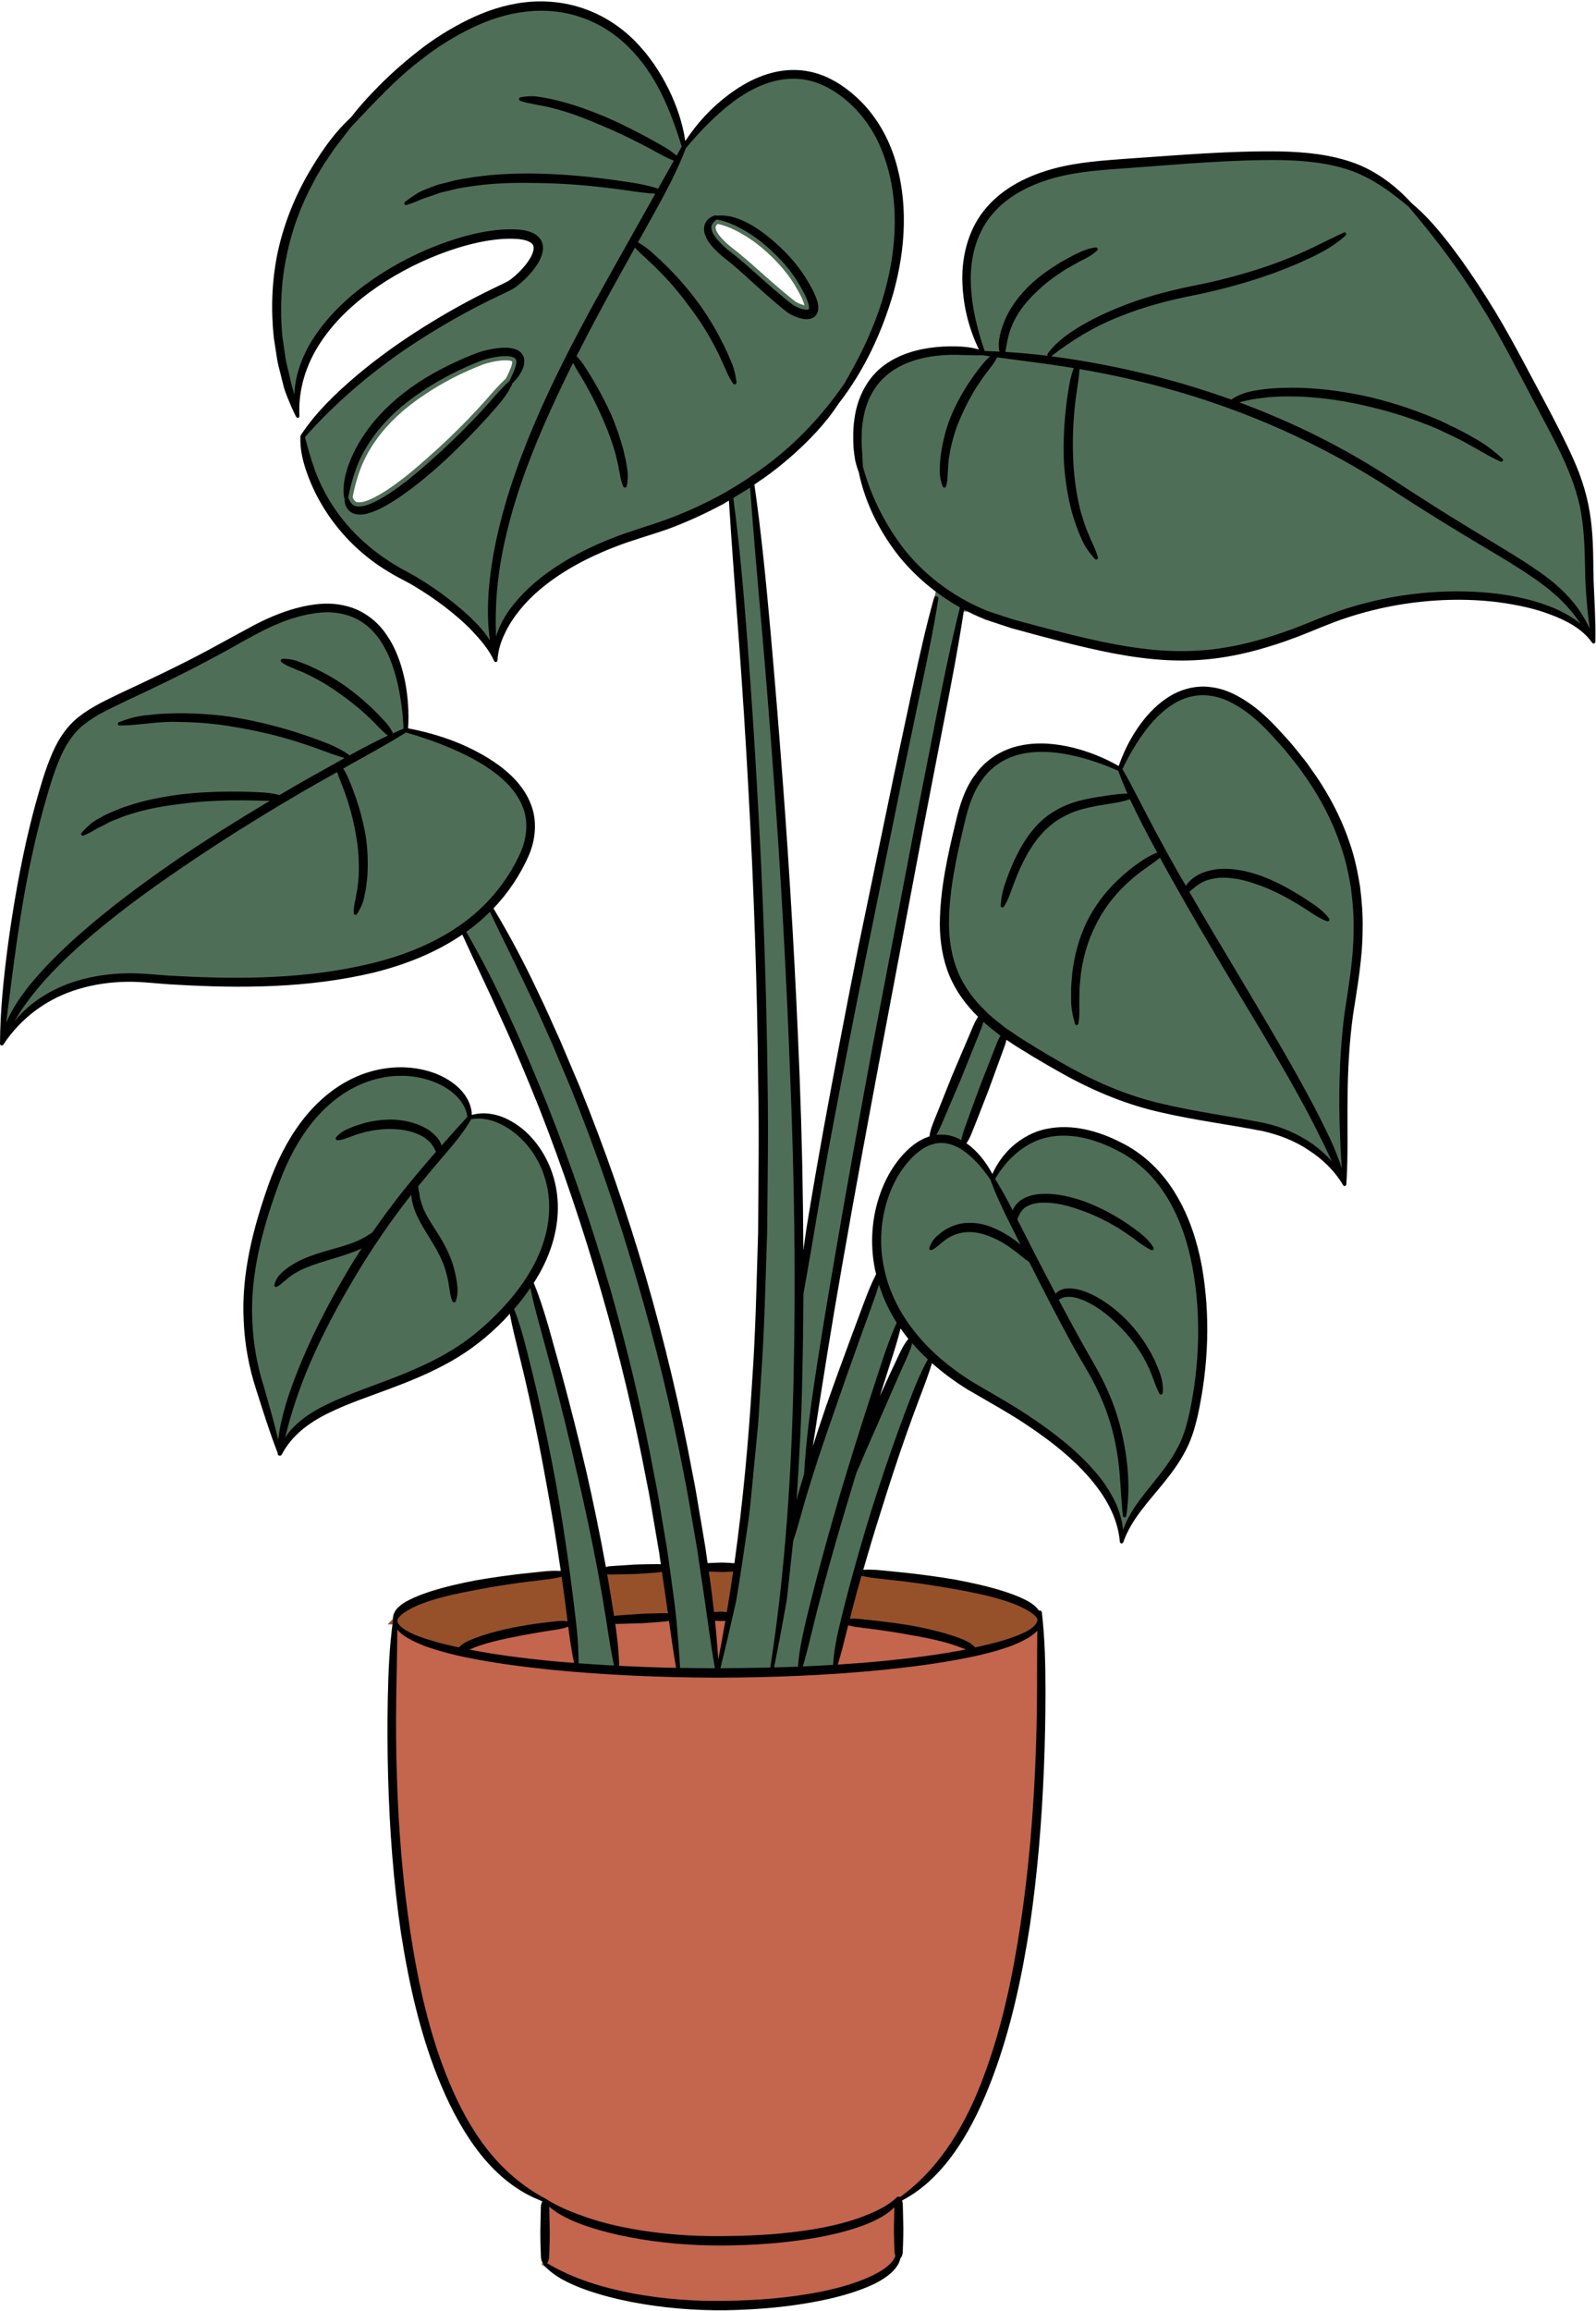 <?xml version="1.0" encoding="UTF-8" standalone="no"?><svg xmlns="http://www.w3.org/2000/svg" xmlns:xlink="http://www.w3.org/1999/xlink" fill="#000000" height="500.4" id="Layer_1" preserveAspectRatio="xMidYMid meet" version="1.1" viewBox="0.0 -0.3 345.9 500.4" width="345.9" x="0" xml:space="preserve" y="0" zoomAndPan="magnify"><g><g id="change1_1"><path d="M225.706,350.295l-1.534,1.873l-0.133,0.143 c-0.484,0.548-1.084,0.932-1.697,1.304c-1.221,0.716-2.591,1.342-4.076,1.862 c-2.574,0.901-5.43,1.66-8.732,2.32c-5.177,1.039-10.867,1.858-17.902,2.575 c-11.065,1.114-22.883,1.676-36.124,1.715 c-13.142-0.04-24.967-0.606-36.149-1.734c-7.046-0.719-12.735-1.537-17.907-2.574 c-3.028-0.606-5.96-1.393-8.691-2.331c-1.623-0.608-2.918-1.208-4.057-1.875 c-0.695-0.433-1.253-0.825-1.67-1.28c-0.095-0.118-0.191-0.235-0.286-0.33 l-1.529-1.53l-0.016,2.164c-0.028,3.922-0.103,7.856-0.177,11.792l-0.058,3.114 c-0.088,5.5-0.039,11.214,0.145,16.985c0.394,12.244,1.356,23.297,2.943,33.792 c2.052,13.401,4.751,23.815,8.495,32.778c2.487,5.882,5.227,10.691,8.378,14.707 c3.65,4.61,7.956,8.248,12.799,10.817l0.207,0.205h0.039l0.019,0.019h0.122 c0.004,0.003,0.008,0.005,0.012,0.007v0.753c0,0.148,0.002,0.297,0.018,0.363 l0.11,5.11c-0.016,0.512-0.021,1.021-0.028,1.528 c-0.007,0.638-0.014,1.274-0.044,1.929l-0.055,1.718 c-0.014,0.434-0.065,0.765-0.278,1.077l-0.539,0.792l0.822,0.493 c5.071,3.043,11.261,5.223,18.926,6.666c5.842,1.083,11.931,1.632,18.102,1.632 c0.753,0,1.51-0.008,2.257-0.024c7.581-0.101,14.236-0.734,20.343-1.935 c3.832-0.755,7.047-1.671,9.838-2.804c1.322-0.551,3.03-1.317,4.49-2.351 c1.472-1.007,2.393-2.061,2.819-3.223l0.122-0.335l-0.138-0.328 c-0.092-0.217-0.117-0.486-0.129-0.728l-0.057-1.643 c-0.028-0.6-0.035-1.199-0.042-1.796c-0.007-0.48-0.012-0.957-0.028-1.38 l0.072-3.254l0.071-2.588l0.194,0.175l0.59-0.423 c7.986-5.736,14.084-14.56,18.637-26.973c3.388-9.141,5.893-19.574,7.882-32.833 c1.58-10.534,2.614-21.553,3.159-33.685c0.263-5.432,0.399-10.969,0.419-16.927 l0.014-4.334c0.007-2.886,0.016-5.776,0.039-8.658L225.706,350.295z M186.297,480.948c-2.789,0.987-5.874,1.769-9.701,2.46 c-6.045,1.051-12.582,1.592-19.977,1.652l-0.606,0.002 c-6.627,0-13.135-0.592-19.339-1.759c-2.479-0.488-4.711-1.032-6.781-1.636 c2.116,0.597,4.352,1.119,6.788,1.569c5.932,1.07,12.207,1.614,18.652,1.614 l1.28-0.007c7.549-0.042,14.079-0.536,19.968-1.516 c3.855-0.668,6.94-1.434,9.716-2.414c0.583-0.215,1.17-0.445,1.756-0.677 C187.486,480.478,186.925,480.722,186.297,480.948z" fill="#c4654d"/></g><g id="change2_1"><path d="M212.682,357.167l-3.157,0.613 c-5.206,1.012-10.892,1.81-17.895,2.51c-3.129,0.291-6.399,0.545-10.005,0.781 l-1.32,0.086l0.399-1.261c0.711-2.254,1.285-4.582,1.84-6.833l0.41-1.632 l0.237-0.901l0.893,0.263c0.762,0.224,1.548,0.329,2.383,0.439l3.901,0.491 c2.623,0.372,4.997,0.752,7.27,1.165c2.908,0.506,5.121,0.976,7.166,1.518 c1.479,0.366,2.863,0.886,4.202,1.389L212.682,357.167z M156.448,349.823 l-0.265,0.013l-1.015-0.072l-1.213-0.003l0.104,0.999 c0.285,2.738,0.521,5.551,0.703,8.362l1.791,0.12 c0.529-2.633,1.034-5.389,1.543-8.427l0.138-1.236l-1.253,0.211 C156.809,349.82,156.628,349.82,156.448,349.823z M145.883,350.543l-0.152-1.099 l-1.046,0.37c-0.209,0.073-0.414,0.098-0.681,0.114l-1.674,0.146 c-0.836,0.08-1.66,0.131-2.489,0.181l-0.797,0.049c0,0-5.032,0.145-5.054,0.145 c-0.191,0-0.38-0.001-0.571-0.016l-1.128-0.089l0.161,1.121 c0.52,3.616,0.78,6.391,0.841,8.997l0.019,0.842l0.841,0.041 c4.815,0.232,8.741,0.371,12.354,0.435l1.091,0.019l-0.182-1.076 C146.82,357.205,146.327,353.751,145.883,350.543z M124.057,351.821l-0.148-1.202 l-1.11,0.483c-0.703,0.306-1.432,0.456-2.316,0.589l-3.109,0.491l-1.471,0.254 c-1.582,0.271-3.16,0.542-4.702,0.871c-2.409,0.469-4.357,0.931-6.13,1.45 c-1.126,0.334-2.063,0.638-2.996,1.041l-0.709,0.309l-2.536,1.173l2.743,0.536 c5.14,1.006,10.793,1.791,17.785,2.474c1.008,0.098,2.008,0.177,3.008,0.256 l3.198,0.267l-0.255-1.197C124.704,356.782,124.322,353.962,124.057,351.821z" fill="#c4654d"/></g><g id="change3_1"><path d="M123.912,350.718l0.152,1.224l-1.213-0.223 c-0.375-0.068-0.744-0.095-1.112-0.095c-0.415,0-0.827,0.034-1.237,0.086 l-3.16,0.362c-1.95,0.252-3.986,0.582-6.215,1.004 c-2.468,0.542-4.352,1.032-6.082,1.585c-1.057,0.358-2.031,0.688-2.943,1.101 c-0.705,0.315-1.425,0.686-1.957,1.293l-0.35,0.399l-0.52-0.11 c-2.643-0.563-4.739-1.099-6.598-1.688c-1.214-0.372-2.8-0.897-4.246-1.631 c-1.195-0.597-2.476-1.368-3.042-2.562h-1.375l1.365-1.432 c0.631-1.35,2.16-2.186,3.516-2.928c1.57-0.795,3.221-1.358,4.631-1.806 c3.447-1.048,6.97-1.736,9.653-2.218c2.977-0.585,6.179-1.103,9.78-1.581 l4.893-0.616c1.183-0.135,2.429-0.293,3.65-0.612l1.133-0.296v1.172 C123.078,344.264,123.513,347.491,123.912,350.718z M156.892,339.198l-0.574,0.011 l-3.68-0.153l0.108,1.303c0.389,2.543,0.744,5.258,1.117,8.545l0.103,0.892 l1.204-0.128l0.901-0.071l0.278,0.012c0.221,0.009,0.442,0.015,0.673,0.052 l1.257,0.18l0.145-0.872c0.491-2.939,0.944-5.876,1.379-8.814l0.163-1.086 l-1.937,0.088C157.654,339.192,157.274,339.195,156.892,339.198z M144.508,341.05 l-0.311-2.108l-0.981,0.261c-0.214,0.057-0.428,0.084-0.677,0.1l-1.66,0.144 c-0.663,0.054-1.326,0.087-1.989,0.122l-1.326,0.074l-5.342,0.119 c-0.164,0-0.304-0.014-0.435-0.043l-1.32-0.293l0.233,1.332 c0.523,2.997,1.029,6.013,1.481,9.029l0.156,1.046l1.009-0.317 c0.187-0.058,0.385-0.072,0.638-0.087l1.695-0.109l3.309-0.252l0.856-0.029 c0.827-0.031,1.654-0.061,2.501-0.061l1.681-0.036 c0.194,0,0.405,0.016,0.613,0.046l1.197,0.171l-0.445-3.111 C145.107,345.04,144.821,343.035,144.508,341.05z M225.649,349.889 c-0.391-0.754-1-1.253-1.614-1.688c-0.613-0.421-1.338-0.833-2.218-1.265 c-1.699-0.818-3.509-1.396-4.896-1.807c-3.576-1.061-7.183-1.733-10.227-2.248 c-3.127-0.582-6.514-1.1-10.36-1.584l-5.209-0.599 c-1.414-0.141-2.798-0.297-4.175-0.647l-0.852-0.216l-1.184,4.092 c-0.451,1.63-0.868,3.26-1.287,4.899l-0.627,2.448l1.267-0.103 c0.262-0.022,0.521-0.031,0.783-0.031c0.567,0,1.133,0.043,1.688,0.101 l3.666,0.398c2.83,0.335,5.145,0.66,7.265,1.021 c2.71,0.526,5.054,1.076,7.138,1.676l0.422,0.134 c1.064,0.336,2.068,0.654,3.076,1.072c1.08,0.439,1.831,0.923,2.363,1.52 l0.35,0.393l0.516-0.111c2.701-0.583,4.854-1.137,6.786-1.743 c1.538-0.499,2.915-0.967,4.212-1.633c1.421-0.742,2.913-1.704,3.219-3.373 v-0.51L225.649,349.889z" fill="#96512b"/></g><g id="change4_1"><path d="M133.945,360.18l0.242,1.149l-1.172-0.057 c-2.561-0.127-5.14-0.291-7.701-0.491l-0.84-0.065l0.005-0.842 c0.016-2.808-0.164-5.731-0.553-8.936c-0.38-3.313-0.797-6.602-1.232-9.91 c-0.9-6.701-1.927-13.327-3.051-19.689c-1.156-6.319-2.512-12.883-4.028-19.504 c-0.758-3.229-1.534-6.461-2.365-9.678c-0.852-3.409-1.699-6.158-2.666-8.66 l-0.196-0.51l0.361-0.412c1.216-1.39,2.342-2.859,3.443-4.491l1.214-1.799 l0.422,2.129c0.544,2.734,1.285,5.454,2.001,8.085l3.016,11.168 c1.847,7.052,3.579,14.144,5.151,21.087c1.801,7.764,3.265,14.704,4.477,21.21 c0.675,3.569,1.297,7.165,1.851,10.687l0.127,0.835 C132.888,354.351,133.339,357.312,133.945,360.18z M80.62,209.243 c-8.716,2.09-18.39,3.106-29.579,3.106c-3.998,0-8.228-0.126-12.93-0.385 c-1.368-0.055-2.745-0.168-4.129-0.282c-1.914-0.157-3.894-0.32-5.87-0.32 l-0.686,0.007c-3.708,0.073-7.254,0.62-10.54,1.625 c-3.419,1.022-6.683,2.703-9.446,4.862c-1.283,1.031-2.499,2.235-3.606,3.574 l-1.212-0.844c-0.148,0.314-0.315,0.631-0.445,0.942l-1.732-0.463l0.373-2.95 c1.402-11.13,2.851-22.637,5.326-33.785c0.661-3.108,1.481-6.435,2.508-10.163 c1.061-3.753,1.969-6.864,3.221-9.929c1.524-3.806,3.452-6.577,5.897-8.465 c2.346-1.841,5.163-3.186,7.889-4.486l1.193-0.572 c5.865-2.764,12.5-5.892,18.768-9.285c1.676-0.871,3.307-1.79,4.933-2.704 c4.405-2.477,8.958-5.038,13.89-6.352c2.429-0.665,4.567-0.99,6.529-0.99 c1.338,0,2.611,0.156,3.781,0.464c3.328,0.775,6.293,2.883,8.324,5.929 c1.727,2.507,3.021,5.651,3.947,9.599c0.742,3.235,1.193,6.627,1.345,10.086 l0.001,0.018c3.544,1.025,6.85,2.195,9.825,3.48 c3.599,1.508,6.65,3.194,9.317,5.151c3.346,2.471,5.594,5.216,6.685,8.162 c1.202,3.137,1.009,6.832-0.544,10.396c-2.878,6.436-7.682,12.182-13.533,16.187 C94.839,204.552,88.276,207.374,80.62,209.243z M8.227,212.316 c2.396-2.759,5.21-5.588,8.803-8.808c6.224-5.483,13.351-10.895,22.434-17.035 c7.396-5.028,15.185-9.946,23.813-15.035c3.707-2.185,7.708-4.473,12.237-6.997 l0.769-0.426c0.117-0.065,0.237-0.133,0.354-0.198 c-0.377,0.205-0.764,0.412-1.136,0.615c-3.843,2.106-7.857,4.37-12.272,6.923 c-8.737,5.098-16.561,9.984-23.912,14.935 c-9.066,6.213-16.163,11.671-22.328,17.174 C13.435,206.668,10.633,209.513,8.227,212.316z M116.836,273.386 c-1.939,3.877-4.79,7.731-8.474,11.453c-3.641,3.682-7.325,6.55-11.26,8.768 c-4.467,2.562-9.301,4.501-13.011,5.905c-1.031,0.393-2.068,0.779-3.109,1.165 c-3.373,1.251-6.86,2.544-10.185,4.193c-2.409,1.175-4.345,2.459-5.92,3.925 c-0.916,0.826-1.693,1.733-2.319,2.704l-1.259-0.538 c-0.026,0.218-0.065,0.434-0.085,0.654l-1.782,0.133 c-0.944-3.891-2.059-7.821-3.12-11.511c-1.494-4.678-2.347-9.588-2.533-14.57 c-0.392-8.505,1.299-17.455,5.485-29.012c1.824-5.211,4.021-9.516,6.71-13.153 c3.102-4.247,6.971-7.538,11.187-9.512c3.083-1.451,6.466-2.218,9.785-2.218 c1.596,0,3.173,0.178,4.684,0.527c2.634,0.622,4.891,1.645,6.717,3.041 c1.503,1.154,3.338,3.089,3.784,5.805c0.495-0.074,1-0.124,1.509-0.124 c1.725,0,3.53,0.437,5.218,1.266c1.978,0.926,3.882,2.379,5.646,4.31 c3.157,3.493,5.064,8.104,5.375,12.988 C120.177,264.032,119.125,268.806,116.836,273.386z M63.36,302.376 c0.923-2.721,1.972-5.437,3.148-8.128c2.506-5.796,5.711-11.935,9.792-18.763 c3.793-6.316,7.829-12.183,11.995-17.438c1.943-2.477,4.092-5.07,6.757-8.156 l0.376-0.439c0.122-0.142,0.245-0.288,0.367-0.431 c-2.74,3.116-5.274,6.097-7.591,8.963c-4.525,5.67-8.594,11.518-12.089,17.379 c-4.009,6.828-7.171,12.999-9.665,18.859 C65.21,297.14,64.198,299.82,63.36,302.376z M62.764,304.259 c0.08-0.254,0.156-0.508,0.239-0.762c-0.068,0.218-0.145,0.442-0.21,0.659 C62.783,304.19,62.774,304.225,62.764,304.259z M259.327,273.957 c1.865,10.066,1.637,21.103-0.654,31.918c-0.518,2.331-1.227,5.047-2.563,7.599 c-1.345,2.607-3.107,4.93-4.493,6.662l-1.036,1.301 c-1.299,1.625-2.643,3.306-3.873,5.061c-1.062,1.602-1.893,3.235-2.457,4.832 l-1.753-0.21l-0.011-0.093c-0.048-0.485-0.097-0.983-0.194-1.467 c-0.316-1.413-0.725-2.678-1.243-3.848c-1.17-2.499-2.674-4.788-4.461-6.786 c-3.1-3.59-7.044-6.992-12.423-10.72c-3.364-2.352-6.996-4.463-10.507-6.506 c-1.172-0.681-2.337-1.358-3.484-2.041c-5.073-3.178-9.229-6.765-12.371-10.672 c-3.59-4.359-6.052-9.396-7.115-14.558c-1.131-5.412-0.751-10.996,1.103-16.145 c1.008-2.76,2.344-5.163,3.972-7.145c2.089-2.551,4.295-4.116,6.554-4.651 c0.473-0.113,0.965-0.157,1.46-0.169c-0.246,0.007-0.492,0.016-0.739,0.047 l-1.923,0.247l1.046-1.632c0.35-0.547,0.654-1.145,0.956-1.883l1.455-3.381 l2.876-6.731l4.103-10.192c0.265-0.69,0.52-1.353,0.709-2.05l0.384-1.43 l1.098,0.994c1.151,1.044,2.379,2,3.567,2.925l-0.486,0.766l0.628-0.652 l0.541,0.515l-0.403,0.627c-0.355,0.554-0.613,1.165-0.891,1.91l-3.572,9.117 l-2.236,6.118l-1.103,3.055c-0.203,0.58-0.428,1.283-0.536,2.03l-0.184,1.277 l-0.05-0.027c0.326,0.212,0.655,0.414,0.97,0.664 c1.775,1.364,3.45,3.193,5.103,5.571c2.941-4.882,7.277-8.21,11.945-9.154 c1.114-0.222,2.277-0.333,3.459-0.333c3.772,0,7.814,1.102,12.016,3.277 c4.613,2.279,8.575,6.063,11.442,10.933 C256.442,263.086,258.252,268.144,259.327,273.957z M235.42,293.935 c-0.698-1.215-1.393-2.424-2.052-3.659c-3.396-6.1-6.621-12.277-9.328-17.513 c0,0-4.887-9.608-5.082-9.987c0.186,0.376,5.013,10.016,5.013,10.016 c3.576,7.089,6.413,12.523,9.197,17.619c0.681,1.253,1.4,2.481,2.116,3.701 c0.942,1.608,1.918,3.273,2.764,4.938c1.564,3.087,2.791,6.187,3.65,9.214 c0.758,2.676,1.306,5.468,1.665,8.499c-0.299-2.743-0.833-5.592-1.601-8.53 c-0.827-3.034-2.029-6.152-3.572-9.256 C237.32,297.242,236.355,295.56,235.42,293.935z M206.586,246.777 c-0.075-0.028-0.142-0.062-0.218-0.088c-0.175-0.059-0.359-0.088-0.538-0.134 C206.083,246.617,206.334,246.693,206.586,246.777z M205.368,246.441 c-0.426-0.079-0.858-0.127-1.297-0.131 C204.498,246.316,204.932,246.36,205.368,246.441z M293.667,191.777 c0.35,2.745,0.689,5.956,0.59,9.229c0.018,5.37-0.778,10.555-1.619,16.044 l-0.346,2.271c-1.266,9.769-1.453,20.363-0.587,33.327l-1.764,0.342 c-0.222-0.678-0.461-1.36-0.717-2.048l-1.259,0.84 c-1.137-1.305-2.485-2.519-4.007-3.606c-2.985-2.088-6.372-3.568-10.061-4.396 c-2.941-0.588-5.944-1.099-8.849-1.595c-4.247-0.724-8.642-1.473-12.916-2.479 c-6.768-1.508-13.695-4.2-20.575-7.999c-3.259-1.803-6.466-3.693-9.529-5.618 c-1.094-0.658-2.132-1.369-3.173-2.08c-0.467-0.319-0.933-0.639-1.409-0.955 l-0.967-0.755c-1.122-0.876-2.282-1.781-3.316-2.816 c-2.901-2.737-5.043-5.735-6.351-8.891c-1.326-3.143-2.02-6.766-2.059-10.764 c0.018-7.318,1.587-14.501,3.335-21.83c0.818-3.519,1.893-7.191,4.182-10.17 c2.082-2.938,5.326-5.001,9.115-5.784c1.391-0.293,2.89-0.442,4.449-0.442 c2.029,0,4.226,0.253,6.529,0.751c3.479,0.761,6.892,1.892,10.161,3.356 c1.336-2.787,2.843-5.356,4.48-7.633c2.004-2.797,4.186-4.976,6.483-6.474 c2.224-1.475,4.707-2.257,7.178-2.257c0.529,0,1.059,0.036,1.587,0.11 c2.604,0.279,5.338,1.464,8.331,3.618c2.158,1.591,4.286,3.604,6.703,6.345 c1.257,1.342,2.19,2.43,3.01,3.507l0.755,0.939 c0.696,0.861,1.418,1.752,2.05,2.714c3.738,5.187,6.575,10.671,8.412,16.27 C292.58,185.829,293.18,188.903,293.667,191.777z M285.135,241.962 c-1.579-3.105-3.235-6.125-4.738-8.854c-3.32-5.922-6.842-11.862-10.248-17.605 l-2.66-4.49c-4.7-7.792-8.926-14.834-13.004-22.024 c-1.987-3.513-3.993-7.185-6.132-11.227l-0.061-0.117 c0.019,0.037,0.036,0.075,0.055,0.112c2.195,4.228,4.18,7.913,6.066,11.265 c4.527,8.11,9.259,16.079,12.873,22.115l2.04,3.385 c3.662,6.074,7.449,12.355,11.003,18.625 C281.84,235.816,283.528,238.838,285.135,241.962z M60.306,72.704 c-0.59-6.083-0.288-11.997,0.898-17.618c1.115-5.667,3.145-11.24,6.027-16.553 c1.458-2.762,3.208-5.321,4.728-7.46l3.383-4.406l1.672-1.769 c4.364-4.61,8.877-9.378,14.091-13.267c3.15-2.49,6.756-4.735,10.697-6.658 c4.11-1.996,8.163-3.219,12.044-3.634c1.149-0.139,2.324-0.209,3.484-0.209 c3.113,0,6.128,0.499,8.965,1.485c3.892,1.322,7.556,3.625,10.588,6.658 c2.805,2.77,5.25,6.231,7.265,10.283c1.566,3.177,2.93,6.724,4.277,11.074 c3.549-4.133,6.737-7.221,9.991-9.658c4.578-3.399,9.092-5.122,13.425-5.122 l0.27-0.002c4.357,0,8.919,2.035,12.845,5.731 c3.434,3.187,6.103,7.436,7.714,12.284c2.867,8.448,2.885,18.445,0.049,28.904 c-1.177,4.388-2.945,8.987-5.255,13.666c-1.094,2.171-2.305,4.399-3.703,6.821 c-4.933,7.126-10.623,13.098-16.949,17.812c-3.258,2.461-6.826,4.764-10.604,6.838 c-3.883,2.066-7.76,3.807-11.528,5.179c-1.554,0.559-3.143,1.074-4.75,1.593 c-2.377,0.769-4.834,1.563-7.203,2.521c-4.258,1.692-7.949,3.56-11.288,5.715 c-3.993,2.602-7.092,5.315-9.467,8.293c-1.322,1.636-2.397,3.454-3.199,5.408 c-0.148,0.377-0.285,0.804-0.405,1.214l-1.361-0.168 c0.026,0.203,0.04,0.418,0.068,0.618l-1.672,0.595 c-0.627-1.046-1.402-2.05-2.361-3.068c-1.695-1.821-3.715-3.636-6.179-5.554 c-2.307-1.782-4.552-3.32-6.86-4.698c-0.755-0.451-1.533-0.873-2.291-1.285 c-0.451-0.246-0.896-0.488-1.326-0.73c-1.386-0.787-2.501-1.487-3.517-2.203 c-4.711-3.204-8.606-7.145-11.567-11.703c-1.522-2.348-2.78-4.83-3.744-7.377 c-0.988-2.65-1.739-5.366-2.346-7.675l-0.124-0.468l0.322-0.362 c7.442-8.374,16.447-15.877,26.768-22.303c5.153-3.196,10.342-6.038,15.424-8.447 l1.971-0.94c0.567-0.253,1.388-0.682,1.898-1.098 c1.188-0.914,2.224-1.92,3.183-3.093c0.99-1.271,1.782-2.378,2.073-3.922 c0.118-0.645,0.014-1.548-0.486-2.101c-0.582-0.673-1.315-0.971-1.958-1.175 c-1.236-0.356-2.42-0.406-3.411-0.406c-0.327,0-0.654,0.006-0.981,0.014 c-1.492,0.017-2.968,0.233-4.396,0.443c-2.653,0.456-5.437,1.196-8.486,2.258 c-5.518,1.934-10.795,4.608-15.678,7.946c-5.336,3.677-9.536,7.796-12.479,12.241 c-1.663,2.512-2.872,5.191-3.59,7.964c-0.308,1.248-0.495,2.583-0.571,4.073 l-1.773,0.207l-0.543-1.865l-0.5-2.167c-0.117-0.571-0.251-1.113-0.387-1.654 c-0.217-0.87-0.442-1.768-0.569-2.696L60.306,72.704z M161.791,50.936 c-1.63-1.006-3.797-2.213-6.236-2.75c-0.223,0.186-0.378,0.395-0.424,0.532 c-0.083,0.202-0.053,0.425,0.072,0.803c0.357,0.909,1.283,1.884,1.948,2.536 c0.696,0.684,1.479,1.293,2.307,1.938l0.679,0.531 c1.032,0.839,2.019,1.702,2.991,2.552l1.61,1.429 c1.538,1.371,3.063,2.728,4.631,4.034c0.993,0.851,2.123,1.765,3.037,2.483 c0.56,0.346,1.345,0.661,1.95,0.787c-0.046-0.194-0.115-0.426-0.21-0.696 c-0.419-1.114-1.089-2.29-1.685-3.303c-1.177-2.035-2.674-3.951-4.716-6.032 C165.737,53.772,163.789,52.186,161.791,50.936z M143.008,41.734l-9.123,16.263 c-4.4,7.799-9.506,17.067-14.035,26.677 c-4.985,10.757-8.32,19.72-10.494,28.201 c-0.987,3.892-1.688,7.531-2.134,11.033c0.475-3.538,1.202-7.172,2.21-11.017 c2.209-8.473,5.587-17.415,10.627-28.138c4.435-9.494,9.511-18.833,13.891-26.715 l7.351-13.161C141.856,43.871,142.43,42.819,143.008,41.734z M110.853,78.903 c0.15-0.483,0.168-0.829,0.143-0.945c-0.311-0.131-0.719-0.238-1.455-0.238 c-0.452,0-0.928,0.04-1.382,0.098c-0.992,0.124-2.073,0.368-3.307,0.746 c-4.552,1.734-8.974,4.004-12.735,6.545c-4.313,2.817-7.807,6.042-10.402,9.594 c-1.412,1.93-2.563,3.978-3.42,6.088c-0.825,2.112-1.455,4.335-1.867,6.596 c0.348,0.755,0.624,0.94,0.735,0.985c0.127,0.058,0.288,0.105,0.578,0.105 c0.304,0,0.677-0.049,1.175-0.152c1.654-0.485,3.362-1.492,4.804-2.412 c3.378-2.201,6.522-4.905,9.149-7.259c2.918-2.563,5.807-5.317,8.589-8.19 c1.607-1.67,2.879-3.047,4.005-4.33c1.336-1.541,2.66-3.041,4.117-4.407 l0.09-0.084l0.2-0.422C110.263,80.4,110.634,79.625,110.853,78.903z M343.743,136.247c-0.268-0.556-0.544-1.088-0.829-1.603l-0.927,0.838 c-1.448-1.209-3.311-2.295-5.697-3.32c-3.343-1.361-7.046-2.328-10.986-2.867 c-3.104-0.418-6.31-0.63-9.531-0.63c-4.325,0-8.774,0.381-13.222,1.133 c-3.784,0.651-7.51,1.572-11.072,2.736c-2.386,0.772-4.727,1.721-6.991,2.639 c-1.225,0.496-2.445,0.99-3.666,1.456c-8.387,3.118-15.429,4.683-22.171,4.927 c-0.866,0.04-1.741,0.059-2.616,0.059c-5.762,0-12.11-0.836-19.974-2.633 c-3.714-0.819-7.452-1.796-11.067-2.74l-5.51-1.486l-5.384-1.751 c-7.157-2.794-13.492-7.348-18.371-13.186 c-4.4-5.482-7.712-11.991-9.591-18.839l-0.027-0.101l-0.005-0.105 c-0.018-0.49-0.035-0.949-0.069-1.392c-0.037-0.979-0.092-1.902-0.18-2.808 c-0.042-2.13-0.049-3.985,0.262-5.83c0.539-4.053,2.326-7.65,5.027-10.096 c2.552-2.36,6.047-3.916,10.383-4.621c1.663-0.262,3.466-0.393,5.363-0.393 l0.401,0.002c0.587,0.011,1.167,0.029,1.746,0.047 c0.933,0.029,1.868,0.058,2.81,0.058c0.203,0,0.408-0.005,0.612-0.008 c-1.941-5.69-2.921-10.74-2.97-15.417c-0.081-5.945,1.748-11.32,5.154-15.129 c3.194-3.65,7.894-6.32,13.964-7.929c4.822-1.281,9.897-1.643,14.804-1.992 c0,0,5.34-0.391,7.32-0.541c8.235-0.625,16.751-1.27,25.11-1.27l1.605,0.008 c4.562,0.076,10.507,0.43,16.09,2.499c4.905,1.847,9.009,5.005,12.377,7.85 c6.575,7.757,11.473,14.401,15.521,21.017c3.533,5.618,6.669,11.599,9.702,17.383 c1.002,1.913,2.006,3.829,3.028,5.739l1.165,2.204 c3.705,7,7.537,14.238,8.474,22.208c0.483,3.475,0.555,6.891,0.633,10.508 c0.019,0.886,0.037,1.778,0.064,2.676c0.198,3.768,0.509,7.105,0.949,10.179 L343.743,136.247z M322.301,117.449c-1.601-0.962-3.201-1.924-4.788-2.907 c-4.806-2.932-9.994-6.222-15.857-10.058c-5.326-3.484-10.807-6.646-16.292-9.397 c-10.874-5.445-22.719-9.831-35.203-13.036c-7.359-1.837-14.294-3.185-20.939-4.094 c0.84,0.122,1.681,0.236,2.515,0.369c6.153,0.974,12.345,2.259,18.402,3.818 c12.442,3.232,24.262,7.658,35.134,13.155c5.771,2.895,11.251,6.03,16.287,9.317 c6.321,4.085,11.231,7.168,15.917,9.992c1.587,0.97,3.18,1.916,4.772,2.862 c2.543,1.51,5.116,3.085,7.651,4.71 C327.371,120.543,324.816,118.961,322.301,117.449z M198.379,289.981l-1.145-1.319 l-0.417,1.696c-0.281,1.138-0.744,2.21-1.195,3.209l-1.761,3.886l-3.403,7.799 l-3.424,7.81l-1.667,3.914c-0.177,0.42-0.368,0.84-0.612,1.371l-0.368,1.206 c-0.403,1.312-0.802,2.617-1.19,3.919c-2.149,7.122-3.945,13.376-5.49,19.121 c-0.735,2.705-1.392,5.225-1.998,7.655c0.643-2.704,1.319-5.361,1.917-7.677 c1.492-5.687,3.192-11.777,5.349-19.156c1.814-6.055,3.742-12.271,5.897-19.002 l3.093-9.462c0.852-2.56,1.898-5.565,3.205-8.437l0.203-0.448l-0.265-0.415 c-1.614-2.518-2.878-5.227-3.754-8.051l-0.88-2.833l-0.85,2.842 c-0.428,1.423-0.954,2.993-1.612,4.803l-2.68,7.403 c-1.654,4.564-3.367,9.429-5.232,14.865c-1.909,5.371-3.553,10.253-5.027,14.931 c-0.779,2.506-1.543,5.03-2.25,7.553l-0.214,0.759 c-0.45,1.607-0.922,3.263-1.461,4.879c0.229-2.746,0.44-5.535,0.627-8.379 l1.741,0.302c0.484-1.713,0.972-3.426,1.495-5.121l0.057-0.189l0.108-0.462 c0.407-7.357,1.435-14.597,2.453-21.381c1.225-8.065,2.602-16.199,3.908-23.84 c2.74-16.125,5.704-32.334,8.504-47.548l9.101-47.436l4.67-23.711 c1.529-7.74,3.058-15.321,4.946-22.89h2.749l-2.996-1.693 c-1.411-0.796-2.839-1.72-4.368-2.824l-1.099-0.794l-0.56,2.383 c-0.97,6.18-2.197,12.082-3.701,19.159l-4.002,19.137l-7.8,38.301 c-2.821,13.922-5.273,26.478-7.496,38.38c-1.319,6.835-2.498,13.799-3.639,20.532 c-0.848,5.005-1.697,10.009-2.621,15.164c-0.039,6.572-0.122,12.339-0.253,17.64 c-0.096,6.765-0.411,13.499-0.776,19.707c0.328-6.295,0.574-12.828,0.722-19.729 c0.449-20.457,0.207-41.589-0.741-64.598c-0.843-22.24-2.043-43.955-3.569-64.54 c-0.778-10.727-1.637-21.565-2.554-32.215c-0.887-9.913-1.817-20.469-2.586-30.937 l-0.115-1.542l-1.289,0.854c-1.147,0.761-2.351,1.468-3.597,2.201l-0.518,0.305 l0.081,0.597c1.437,10.691,2.316,21.255,3.051,31.08 c0.813,10.599,1.525,21.348,2.119,31.948c1.274,22.068,2.034,43.588,2.261,63.966 c0.152,8.161,0.058,16.465-0.032,24.496c-0.028,2.506-0.057,5.011-0.078,7.494 c-0.074,2.194-0.141,4.388-0.21,6.582c-0.26,8.332-0.529,16.948-1.145,25.413 l-0.488,7.993c-0.125,1.843-0.313,3.685-0.498,5.528l-0.242,2.43l-0.767,8.053 c-0.246,2.578-0.5,5.244-0.93,7.85c-0.693,4.818-1.508,10.413-2.411,15.785 c-0.925,4.062-1.966,8.61-3.057,13.077c-0.543-3.284-1.027-6.604-1.483-9.834 c-0.433-3.053-0.864-6.109-1.356-9.145l-0.781-5.399l-0.924-5.366 c-0.23-1.255-0.444-2.514-0.658-3.775c-0.389-2.287-0.79-4.653-1.282-6.947 c-2.657-13.942-6.105-28.19-10.247-42.346 c-4.095-14.124-8.866-27.982-14.188-41.204l-4.228-10.052 c-0.534-1.169-1.053-2.346-1.573-3.523c-0.932-2.107-1.893-4.286-2.92-6.385 c-1.612-3.469-3.293-6.905-4.976-10.344c-1.338-2.735-2.678-5.473-3.984-8.232 l-0.55-1.16l-0.909,0.908c-1.568,1.566-3.252,2.995-5.008,4.247l-0.672,0.479 l0.414,0.712c3.279,5.648,6.365,11.674,9.174,17.917 c2.584,5.578,5.23,11.742,8.324,19.394c5.13,12.923,9.725,26.348,13.656,39.897 c3.836,13.426,7.081,27.24,9.647,41.074c0.493,2.416,0.905,4.896,1.304,7.295 c0.17,1.031,1.384,8.268,1.384,8.268l0.946,6.875 c0.396,2.887,0.802,5.873,1.076,8.808c0.242,2.819,0.514,6.149,0.703,9.458 l0.048,0.841l0.843,0.012c2.519,0.036,5.041,0.054,7.56,0.054h0.037h1.038 h0.12c3.322,0,6.768-0.046,10.509-0.138l-0.002,0.01l2.832-0.085 c1.108-0.03,2.214-0.063,3.315-0.107l-0.006,0.02l1.262-0.063 c1.999-0.099,3.982-0.214,5.978-0.33l1.384-0.08l0.049-0.802 c0.145-2.392,0.551-4.927,1.244-7.761c0.631-2.727,1.333-5.542,2.148-8.605 c1.384-5.209,2.991-10.788,4.91-17.045c1.785-5.625,3.7-11.277,5.69-16.797 c1.011-2.78,2.04-5.542,3.123-8.308c1.161-2.987,2.183-5.219,3.314-7.234 l0.348-0.623l-0.525-0.484C200.542,292.34,199.422,291.184,198.379,289.981z" fill="#4f6e57"/></g><g id="change5_1"><path d="M110.984,82.925c0.023-0.052,0.018-0.109,0.023-0.164 c0.868-0.866,1.667-1.816,2.206-3.036c0.274-0.627,0.515-1.356,0.399-2.243 c-0.099-0.914-0.888-1.778-1.636-2.049c-1.505-0.596-2.848-0.457-4.152-0.338 c-1.303,0.157-2.552,0.431-3.802,0.808c-2.475,0.89-4.698,1.873-6.979,3 c-2.264,1.101-4.459,2.358-6.571,3.749c-4.194,2.813-8.05,6.248-11.026,10.41 c-1.493,2.07-2.746,4.325-3.681,6.717c-0.931,2.388-1.556,4.943-1.2,7.592 c0.011,0.085,0.056,0.158,0.107,0.224c-0.021,0.999,0.231,2.23,1.33,2.98 c1.17,0.75,2.485,0.602,3.538,0.366c2.122-0.58,3.926-1.604,5.666-2.68 c3.459-2.19,6.59-4.752,9.632-7.401c2.998-2.698,5.866-5.525,8.635-8.448 c1.384-1.462,2.736-2.955,4.054-4.483 C108.85,86.411,110.12,84.813,110.984,82.925z M102.099,91.099 c-2.768,2.854-5.645,5.607-8.62,8.234c-2.952,2.646-6.003,5.207-9.281,7.345 c-1.634,1.051-3.355,2.025-5.098,2.524c-0.862,0.198-1.7,0.281-2.286,0.006 c-0.57-0.226-1.004-0.92-1.346-1.766c0.007-0.02,0.029-0.03,0.033-0.051 l0.011-0.06c0.417-2.325,1.082-4.659,1.95-6.883 c0.896-2.224,2.092-4.333,3.523-6.274c2.848-3.903,6.556-7.152,10.622-9.82 c4.019-2.703,8.508-4.951,12.979-6.654c1.122-0.354,2.304-0.627,3.465-0.779 c1.138-0.146,2.376-0.183,3.198,0.154c0.412,0.179,0.535,0.37,0.635,0.691 c0.065,0.35,0.001,0.874-0.173,1.395c-0.304,1.024-0.852,2.082-1.364,3.162 c-0.043,0.021-0.093,0.015-0.13,0.049l-0.009,0.008 c-1.458,1.371-2.757,2.848-4.057,4.348C104.836,88.215,103.484,89.672,102.099,91.099 z M170.729,67.412c0.683,0.448,1.335,0.743,2.052,1.006 c0.722,0.242,1.467,0.459,2.434,0.376c0.468-0.046,1.088-0.229,1.543-0.733 c0.447-0.497,0.587-1.125,0.588-1.577c0.017-0.953-0.238-1.668-0.491-2.364 c-0.532-1.374-1.227-2.583-1.948-3.77c-1.39-2.373-3.24-4.603-5.191-6.518 c-1.975-1.94-4.115-3.723-6.505-5.188c-2.299-1.396-5.04-2.529-7.855-2.228 c-0.106-0.066-0.236-0.094-0.366-0.06c-0.789,0.206-1.506,0.633-1.987,1.412 c-0.477,0.777-0.516,1.783-0.266,2.56c0.505,1.567,1.491,2.685,2.498,3.678 c0.99,0.994,2.16,1.875,3.163,2.682c1.027,0.841,2.03,1.733,3.031,2.636 c2,1.811,4.007,3.656,6.077,5.432C168.572,65.663,169.519,66.479,170.729,67.412 z M159.57,55.237c-1.116-0.878-2.124-1.621-3.06-2.539 c-0.91-0.892-1.772-1.875-2.172-2.882c-0.156-0.502-0.255-0.957-0.073-1.389 c0.156-0.424,0.575-0.883,1.038-1.175l0.042-0.026 c2.501,0.461,4.76,1.6,6.926,2.939c2.221,1.39,4.257,3.115,6.126,4.988 c1.886,1.906,3.515,3.886,4.846,6.208c0.674,1.132,1.315,2.295,1.748,3.455 c0.215,0.566,0.371,1.179,0.346,1.586c0.001,0.221-0.067,0.288-0.071,0.296 c0,0-0.068,0.058-0.266,0.076c-0.832,0.062-2.232-0.457-3.143-1.038 c-0.937-0.717-2.064-1.647-3.065-2.489c-2.059-1.732-4.06-3.536-6.092-5.343 C161.679,57.002,160.648,56.103,159.57,55.237z M345.384,125.493 c-0.089-4.326-0.023-8.836-0.606-13.27c-0.556-4.452-1.867-8.849-3.697-12.908 c-1.797-4.083-3.867-7.986-5.906-11.891c-4.173-7.734-8.131-15.648-12.9-23.124 c-2.354-3.747-4.846-7.413-7.523-10.947c-2.642-3.462-5.42-6.838-8.822-9.662 c-3.312-3.63-7.366-6.733-12.065-8.561c-5.284-1.974-10.898-2.515-16.381-2.643 c-11.005-0.156-21.886,0.814-32.77,1.547c-5.399,0.404-10.982,0.734-16.377,2.187 c-5.342,1.453-10.676,3.977-14.456,8.327c-3.828,4.321-5.415,10.206-5.315,15.779 c0.084,5.245,1.334,10.384,3.59,15.057c-1.58-0.468-3.203-0.636-4.833-0.668 c-1.975-0.05-3.961,0.041-5.934,0.334c-3.916,0.576-7.919,1.965-11.005,4.764 c-3.051,2.827-4.763,6.848-5.228,10.809c-0.3,1.99-0.261,3.986-0.178,5.962 c0.089,0.983,0.212,1.964,0.387,2.933c0.202,0.837,0.456,1.662,0.759,2.472 c1.399,6.733,4.594,13.019,8.89,18.397c3.622,4.387,8.084,8.07,13.048,10.848 c-0.003,0.009-0.014,0.012-0.016,0.021c-1.964,7.819-3.561,15.711-5.123,23.61 l-4.662,23.702l-9.108,47.447c-2.919,15.839-5.808,31.683-8.512,47.564 c-1.357,7.939-2.691,15.883-3.901,23.852c-1.082,7.111-2.067,14.258-2.462,21.469 c-0.044,0.144-0.092,0.287-0.136,0.431c-0.517,1.71-1.014,3.428-1.495,5.151 c0.589-8.973,1.093-17.952,1.233-26.939c0.145-5.882,0.218-11.764,0.247-17.647 c2.146-11.832,3.96-23.709,6.237-35.526c2.395-12.807,4.908-25.594,7.496-38.367 l7.799-38.314l4.014-19.135c1.357-6.374,2.686-12.754,3.694-19.204 c0.037-0.234-0.106-0.465-0.34-0.531c-0.252-0.071-0.515,0.075-0.586,0.328 c-1.776,6.286-3.18,12.652-4.554,19.025l-4.088,19.126l-7.943,38.303 c-2.535,12.791-4.994,25.599-7.337,38.43c-1.159,6.418-2.286,12.843-3.341,19.283 c-0.417,2.371-0.738,4.759-1.068,7.145c-0.059-12.538-0.325-25.073-0.807-37.597 c-0.839-21.543-2.068-43.068-3.7-64.561c-0.807-10.747-1.682-21.489-2.642-32.223 c-0.947-10.505-1.965-21.004-3.461-31.456c1.326-0.899,2.653-1.798,3.926-2.771 c3.395-2.587,6.577-5.455,9.484-8.591c1.761-1.902,3.393-3.948,4.817-6.13 c5.532-7.096,9.435-15.434,11.927-24.11c2.638-9.522,3.281-19.915,0.093-29.531 c-1.59-4.762-4.316-9.258-8.057-12.679c-1.871-1.703-3.95-3.227-6.292-4.306 c-2.332-1.085-4.926-1.677-7.515-1.651c-5.238,0.028-10.048,2.4-14.02,5.388 c-3.686,2.78-6.84,6.162-9.334,10.008c-0.575-3.87-1.845-7.583-3.545-11.099 c-1.902-3.856-4.322-7.505-7.397-10.585c-3.059-3.085-6.819-5.529-10.952-6.965 c-4.122-1.462-8.595-1.904-12.923-1.397c-4.343,0.495-8.505,1.916-12.362,3.813 c-3.852,1.913-7.518,4.191-10.859,6.857c-3.358,2.642-6.546,5.492-9.481,8.577 c-1.772,1.805-3.431,3.715-4.986,5.705c-3.97,3.654-6.994,8.23-9.66,12.901 c-2.906,5.239-5.08,10.911-6.287,16.802c-1.174,5.898-1.372,11.966-0.742,17.929 l0.684,4.443c0.21,1.484,0.677,2.915,1.004,4.374l0.555,2.173 c0.209,0.717,0.513,1.405,0.772,2.105c0.574,1.382,1.141,2.764,1.828,4.089 c0.019,0.036,0.056,0.055,0.084,0.083c0.021,0.022,0.035,0.043,0.061,0.06 c0.03,0.018,0.063,0.022,0.098,0.031c0.042,0.013,0.077,0.042,0.124,0.039 c0.206-0.011,0.365-0.188,0.353-0.395c-0.32-5.795,1.511-11.397,4.7-16.125 c3.181-4.753,7.538-8.688,12.295-11.941c4.782-3.239,10.009-5.848,15.462-7.741 c2.728-0.94,5.52-1.695,8.342-2.168c1.411-0.204,2.83-0.393,4.237-0.409 c1.398-0.032,2.841,0.01,4.041,0.362c0.595,0.174,1.11,0.445,1.382,0.769 c0.281,0.308,0.34,0.718,0.273,1.259c-0.193,1.102-0.969,2.318-1.821,3.376 c-0.871,1.068-1.888,2.072-2.966,2.906c-0.574,0.448-0.986,0.66-1.715,1.002 l-1.988,0.97c-5.324,2.539-10.481,5.431-15.481,8.567 c-4.997,3.141-9.817,6.581-14.343,10.388c-4.498,3.83-8.824,7.931-12.127,12.94 c-0.047,0.072-0.051,0.156-0.055,0.238c-0.004,0.023-0.027,0.037-0.028,0.061 c-0.122,2.904,0.602,5.679,1.585,8.334c0.979,2.659,2.252,5.208,3.773,7.6 c3.046,4.779,7.088,8.933,11.781,12.095c1.174,0.789,2.381,1.525,3.614,2.214 c1.264,0.689,2.471,1.283,3.632,1.969c2.345,1.376,4.62,2.911,6.793,4.561 c2.17,1.654,4.253,3.427,6.114,5.383c1.838,1.968,3.605,3.994,4.684,6.427 l0.007,0.015c0.015,0.033,0.046,0.05,0.069,0.077 c0.018,0.023,0.027,0.048,0.049,0.067c0.042,0.035,0.091,0.046,0.145,0.06 c0.025,0.007,0.043,0.028,0.071,0.029c0.007,0,0.011-0.006,0.017-0.006 c0.013,0,0.023,0.011,0.036,0.009c0.05-0.005,0.081-0.043,0.122-0.065 c0.038-0.019,0.077-0.026,0.106-0.057c0.032-0.033,0.039-0.075,0.057-0.118 c0.018-0.041,0.054-0.071,0.056-0.118l0-0.009 c0.107-2.035,0.697-3.993,1.582-5.809c0.835-1.841,1.993-3.534,3.267-5.127 c2.573-3.185,5.825-5.818,9.308-8.044c3.494-2.229,7.267-4.027,11.143-5.543 c3.865-1.532,7.918-2.586,11.966-4.042c4.003-1.484,7.879-3.284,11.643-5.296 c0.425-0.237,0.828-0.51,1.248-0.754c0.65,10.236,1.434,20.462,2.193,30.689 c0.779,10.635,1.461,21.277,2.034,31.925c1.181,21.293,1.931,42.611,2.122,63.93 c0.224,10.66,0.041,21.318-0.02,31.976c-0.333,10.651-0.523,21.31-1.275,31.938 c-0.799,13.274-2.023,26.517-3.861,39.674c-0.039-0.005-0.078-0.012-0.117-0.015 l-0.919-0.065c-0.613-0.055-1.226-0.05-1.839-0.074l-1.839,0.072l-0.919,0.04 c-0.059,0.001-0.117,0.006-0.176,0.011l-0.481-3.376l-0.904-5.384 c-0.641-3.583-1.149-7.19-1.901-10.753c-2.672-14.314-6.063-28.495-10.109-42.488 c-4.09-13.979-8.869-27.759-14.355-41.254l-4.266-10.058 c-1.524-3.308-2.94-6.665-4.552-9.932c-2.96-6.342-6.229-12.543-9.841-18.539 c3.155-3.312,5.753-7.16,7.613-11.367c1.486-3.392,1.933-7.503,0.525-11.109 c-1.363-3.609-4.087-6.402-7.022-8.561c-5.881-4.197-12.678-6.636-19.62-7.954 c0.223-3.415-0.022-6.82-0.661-10.191c-0.731-3.474-1.863-6.964-3.959-9.987 c-1.997-3.05-5.213-5.478-8.845-6.321c-3.628-0.952-7.366-0.425-10.808,0.485 c-3.468,0.943-6.743,2.386-9.849,4.072l-9.196,4.996 c-6.133,3.296-12.414,6.244-18.752,9.203c-3.136,1.536-6.39,2.96-9.292,5.248 c-2.946,2.28-4.892,5.614-6.181,8.903c-1.344,3.316-2.277,6.694-3.23,10.07 c-0.916,3.389-1.754,6.797-2.473,10.226c-1.46,6.856-2.61,13.766-3.543,20.701 C0.755,211.766,0.038,218.731,0,225.745c0,0.025,0.021,0.044,0.026,0.068 c0.004,0.023,0.01,0.041,0.019,0.063c0.011,0.028,0.018,0.052,0.035,0.077 c0.02,0.029,0.042,0.046,0.069,0.069c0.013,0.012,0.015,0.032,0.03,0.042 c0.014,0.009,0.03,0.001,0.044,0.008c0.011,0.006,0.016,0.019,0.028,0.024 c0.011,0.004,0.022-0.005,0.034-0.002c0.018,0.005,0.027,0.022,0.046,0.024 c0.021,0.002,0.036-0.015,0.056-0.016c0.044-0,0.08-0.003,0.121-0.019 c0.022-0.008,0.037-0.019,0.057-0.031c0.025-0.016,0.043-0.03,0.064-0.051 c0.021-0.02,0.052-0.022,0.068-0.047c3.862-5.921,9.758-10.173,16.439-12.109 c3.328-0.995,6.812-1.485,10.299-1.539c3.454-0.066,7.024,0.468,10.604,0.621 c14.258,0.845,28.767,0.75,42.852-2.585c6.788-1.677,13.456-4.267,19.311-8.257 c2.746,6.098,5.689,12.082,8.416,18.173c2.928,6.376,5.615,12.859,8.232,19.367 c5.132,13.06,9.614,26.372,13.477,39.861c3.92,13.473,7.179,27.139,9.796,40.927 c0.724,3.434,1.25,6.905,1.857,10.361l0.886,5.188l0.357,2.492 c-0.219-0.031-0.438-0.044-0.657-0.041l-1.691,0.014 c-1.129-0.003-2.255,0.054-3.382,0.083l-3.376,0.22l-1.687,0.111 c-0.374,0.019-0.748,0.061-1.114,0.206c-1.251-6.885-2.662-13.737-4.213-20.556 c-1.652-7.055-3.432-14.077-5.32-21.07l-2.914-10.465 c-0.931-3.183-1.915-6.352-3.194-9.43c0.756-1.186,1.469-2.402,2.095-3.671 c2.168-4.389,3.44-9.356,3.071-14.335c-0.338-4.957-2.303-9.831-5.682-13.52 c-1.677-1.848-3.748-3.36-6.073-4.339c-2.134-0.853-4.603-1.189-6.829-0.499 c-0.032-2.529-1.549-4.857-3.41-6.402c-2.031-1.698-4.475-2.778-6.994-3.368 c-5.057-1.189-10.451-0.483-15.112,1.689c-4.688,2.165-8.608,5.702-11.628,9.777 c-3.035,4.087-5.255,8.69-6.933,13.429c-3.313,9.339-5.897,19.302-5.366,29.422 c0.218,5.032,1.112,10.048,2.685,14.826c1.475,4.648,2.929,9.301,4.697,13.867 c-0.026,0.196,0.049,0.399,0.234,0.492c0.234,0.118,0.52,0.024,0.638-0.211 c2.15-4.156,5.952-6.945,10.147-8.993c4.204-2.065,8.744-3.557,13.228-5.243 c4.49-1.672,8.979-3.507,13.21-5.907c4.241-2.372,8.134-5.448,11.508-8.913 c0.456-0.464,0.886-0.958,1.328-1.438c0.506,2.762,1.192,5.471,1.861,8.186 c0.806,3.214,1.554,6.443,2.285,9.675c1.446,6.468,2.73,12.972,3.891,19.498 c1.131,6.093,2.121,12.213,3.01,18.348c-1.262-0.094-2.51-0.019-3.754,0.104 l-4.949,0.526c-3.296,0.392-6.588,0.848-9.868,1.428 c-3.27,0.634-6.529,1.368-9.738,2.397c-1.602,0.525-3.195,1.111-4.739,1.917 c-0.769,0.401-1.54,0.87-2.206,1.537c-0.649,0.619-1.259,1.63-1.092,2.704 c-0.794,5.637-1.029,11.304-1.142,16.973c-0.109,5.673-0.087,11.349,0.069,17.022 c0.308,11.345,1.141,22.691,2.806,33.945c1.782,11.218,4.267,22.426,8.741,32.978 c2.237,5.256,4.967,10.364,8.568,14.888c3.505,4.358,8.013,8.145,13.323,10.045 c-0.295,0.515-0.337,1.03-0.341,1.544l-0.038,1.722l-0.072,3.445 c0.02,1.148,0.012,2.297,0.064,3.445l0.06,1.722 c0.017,0.574,0.088,1.148,0.525,1.722c0.01,0.013,0.024,0.023,0.035,0.035 c0.003,0.086,0.025,0.174,0.088,0.242c2.431,2.651,5.753,4.084,8.978,5.284 c3.272,1.161,6.628,2.016,10.014,2.677c6.775,1.299,13.682,1.877,20.566,1.789 c6.875-0.132,13.755-0.724,20.527-2.097c3.381-0.699,6.742-1.587,9.985-2.924 c1.621-0.668,3.207-1.481,4.642-2.609c0.718-0.559,1.374-1.229,1.897-2.036 c0.296-0.455,0.519-0.981,0.648-1.53c0-0,0,0,0-0 c0.438-0.541,0.509-1.083,0.525-1.624l0.06-1.624 c0.052-1.083,0.044-2.165,0.065-3.248l-0.072-3.248l-0.038-1.624 c-0.003-0.401-0.023-0.803-0.197-1.204c4.964-2.533,8.914-6.747,11.998-11.307 c3.223-4.759,5.612-9.988,7.628-15.305c4.016-10.668,6.374-21.83,8.115-33.016 c1.643-11.214,2.56-22.509,3.024-33.81c0.235-5.652,0.342-11.307,0.342-16.962 c-0.007-5.655-0.125-11.312-0.783-16.951c-0.03-0.231-0.228-0.418-0.468-0.42 c-0.057-0-0.097,0.042-0.148,0.06c-0.191-0.29-0.402-0.561-0.63-0.775 c-0.707-0.68-1.507-1.185-2.328-1.59c-1.639-0.82-3.327-1.42-5.024-1.956 c-3.4-1.051-6.851-1.793-10.313-2.442c-3.471-0.594-6.955-1.05-10.444-1.443 l-5.237-0.524c-1.365-0.132-2.735-0.225-4.118-0.138 c1.202-4.159,2.445-8.307,3.761-12.433c1.751-5.635,3.579-11.249,5.538-16.813 c0.986-2.78,1.992-5.552,3.041-8.306c0.911-2.376,1.806-4.752,2.558-7.195 c2.381,2.097,4.938,3.986,7.616,5.65c4.802,2.812,9.534,5.369,14.022,8.465 c4.467,3.06,8.759,6.436,12.29,10.474c3.51,4.001,6.349,8.738,6.79,14.12 c0.003,0.042,0.034,0.072,0.05,0.11c0.011,0.027,0.017,0.05,0.034,0.073 c0.033,0.047,0.075,0.074,0.126,0.101c0.02,0.012,0.03,0.036,0.054,0.044 c0.012,0.004,0.023-0.005,0.034-0.003c0.019,0.004,0.031,0.022,0.051,0.023 c0.039,0.003,0.068-0.026,0.104-0.035c0.048-0.01,0.087-0.016,0.127-0.043 c0.036-0.025,0.053-0.056,0.079-0.091c0.024-0.032,0.064-0.05,0.077-0.09 c1.734-4.995,5.491-8.8,8.872-13.002c1.692-2.107,3.328-4.327,4.611-6.79 c1.316-2.457,2.101-5.179,2.694-7.801c2.302-10.608,2.748-21.62,0.827-32.359 c-1.01-5.346-2.731-10.637-5.578-15.375c-2.81-4.729-6.923-8.823-11.919-11.259 c-4.829-2.468-10.51-4.103-16.123-2.944c-2.796,0.54-5.369,1.979-7.463,3.835 c-1.837,1.675-3.279,3.692-4.289,5.94c-1.166-2.209-2.664-4.227-4.61-5.9 c-0.323-0.264-0.661-0.516-1.008-0.758c0.509-0.711,0.856-1.481,1.166-2.265 l1.208-3.025l2.365-6.069l2.237-6.117l1.117-3.059 c0.229-0.611,0.437-1.23,0.578-1.875c1.1,0.744,2.201,1.488,3.322,2.149 c3.143,1.959,6.353,3.827,9.609,5.621c6.519,3.567,13.552,6.429,20.848,8.016 c7.244,1.669,14.652,2.592,21.792,3.99c3.502,0.801,6.906,2.095,9.882,4.1 c3.002,1.915,5.689,4.508,7.496,7.582l0.024,0.04 c0.012,0.02,0.036,0.024,0.051,0.041c0.006,0.007,0.013,0.01,0.019,0.016 c0.105,0.105,0.254,0.159,0.398,0.096c0.035-0.015,0.047-0.053,0.074-0.077 c0.016-0.012,0.025-0.025,0.039-0.04c0.045-0.052,0.073-0.102,0.084-0.17 c0.005-0.021,0.026-0.033,0.027-0.055c0.414-6.178,0.186-12.326,0.262-18.453 c0.049-6.126,0.36-12.246,1.195-18.289c0.928-6.005,2.063-12.205,2.069-18.445 c0.089-3.122-0.177-6.25-0.559-9.357c-0.511-3.088-1.128-6.177-2.16-9.141 c-1.966-5.96-4.987-11.526-8.651-16.565c-0.863-1.303-1.889-2.477-2.858-3.696 c-0.953-1.234-1.991-2.392-3.056-3.525c-2.05-2.314-4.292-4.562-6.864-6.432 c-2.568-1.832-5.514-3.418-8.818-3.782c-3.285-0.452-6.694,0.529-9.375,2.328 c-2.721,1.786-4.86,4.227-6.613,6.834c-1.636,2.48-2.948,5.125-3.9,7.928 c-3.113-1.762-6.427-3.103-9.913-3.978c-3.656-0.876-7.545-1.266-11.359-0.463 c-3.795,0.755-7.424,2.935-9.699,6.119c-2.397,3.092-3.529,6.919-4.369,10.493 c-1.736,7.189-3.387,14.497-3.435,22.075c0.017,3.774,0.608,7.637,2.101,11.194 c1.399,3.38,3.617,6.35,6.187,8.867c-0.532,0.79-0.912,1.647-1.273,2.512 l-1.439,3.38l-2.876,6.761l-2.732,6.821l-1.366,3.41 c-0.389,0.967-0.723,1.957-0.856,3.026c-2.677,0.848-4.758,2.742-6.416,4.73 c-1.828,2.21-3.185,4.748-4.159,7.402c-1.952,5.313-2.344,11.167-1.215,16.699 c0.067,0.336,0.157,0.666,0.235,0.999c-1.075,2.091-1.934,4.263-2.741,6.454 l-2.752,7.387c-1.824,4.93-3.631,9.868-5.374,14.832 c-0.973,2.853-1.919,5.715-2.845,8.586c1.963-13.008,4.036-26.018,6.321-38.995 c2.757-15.857,5.7-31.686,8.672-47.508l8.965-47.46l4.587-23.711 c1.529-7.813,3.031-15.631,4.219-23.512c1.544,0.822,3.128,1.569,4.755,2.209 l5.518,1.818l5.514,1.5c3.685,0.976,7.374,1.954,11.108,2.796 c7.437,1.715,15.117,3.004,22.877,2.658c7.766-0.311,15.318-2.381,22.487-5.073 c3.604-1.387,7.047-2.953,10.606-4.109c3.568-1.179,7.225-2.095,10.928-2.752 c7.408-1.276,15.017-1.563,22.46-0.573c3.707,0.532,7.402,1.28,10.877,2.621 c3.448,1.286,6.895,3.074,9.007,6.09l0.014,0.02 c0.034,0.049,0.089,0.068,0.139,0.095c0.015,0.007,0.023,0.02,0.038,0.026 c0.082,0.032,0.167,0.032,0.254,0.001c0.001-0,0.001,0,0.002,0 c0-0,0-0,0-0c0.016-0.006,0.034,0.002,0.049-0.006 c0.032-0.017,0.04-0.054,0.065-0.079c0.017-0.014,0.024-0.03,0.038-0.047 c0.012-0.017,0.03-0.03,0.04-0.049c0.004-0.008,0.012-0.012,0.016-0.02 c0.013-0.033,0.011-0.062,0.015-0.097c0.004-0.023,0.026-0.037,0.026-0.061 C345.856,134.257,345.551,129.86,345.384,125.493z M97.417,129.537 c-2.22-1.717-4.526-3.306-6.942-4.754c-1.217-0.733-2.489-1.375-3.647-2.025 c-1.176-0.674-2.326-1.391-3.441-2.158c-4.467-3.049-8.38-6.914-11.316-11.455 c-1.47-2.264-2.708-4.684-3.666-7.211c-0.917-2.477-1.654-5.034-2.308-7.59 c7.641-8.612,16.731-16.021,26.57-22.125c4.948-3.076,10.054-5.913,15.33-8.402 l1.97-0.952c0.605-0.269,1.501-0.734,2.076-1.21 c1.245-0.957,2.332-2.024,3.321-3.222c0.954-1.218,1.905-2.511,2.263-4.316 c0.156-0.885,0.014-2.078-0.706-2.881c-0.687-0.802-1.559-1.177-2.355-1.425 c-1.626-0.474-3.161-0.476-4.684-0.442c-1.528,0.027-3.024,0.233-4.512,0.457 c-2.962,0.511-5.848,1.31-8.659,2.293c-5.618,1.982-10.964,4.684-15.88,8.048 c-4.887,3.38-9.393,7.47-12.728,12.503c-1.671,2.505-2.951,5.296-3.71,8.232 c-0.34,1.393-0.536,2.822-0.596,4.252l-0.541-1.86l-0.491-2.131 c-0.304-1.423-0.749-2.821-0.938-4.264l-0.624-4.319 c-0.554-5.787-0.306-11.641,0.879-17.318c1.128-5.686,3.171-11.187,5.95-16.294 c1.352-2.577,2.984-4.996,4.666-7.372c1.112-1.466,2.244-2.915,3.371-4.376 c4.979-5.236,9.812-10.559,15.571-14.865c3.278-2.583,6.848-4.761,10.561-6.576 c3.719-1.8,7.685-3.116,11.753-3.55c4.053-0.484,8.193-0.106,12.038,1.234 c3.849,1.315,7.356,3.557,10.257,6.445c2.913,2.882,5.249,6.346,7.1,10.045 c1.795,3.675,3.203,7.563,4.396,11.495l-1.107,1.972 c-0.996-0.905-2.116-1.599-3.263-2.248c-1.343-0.77-2.698-1.521-4.069-2.242 c-2.739-1.446-5.52-2.824-8.38-4.042c-2.878-1.171-5.795-2.273-8.82-3.08 c-1.505-0.419-3.036-0.777-4.59-1.031c-0.781-0.113-1.557-0.25-2.353-0.247 c-0.799,0.019-1.597,0.093-2.379,0.254c-0.126,0.026-0.236,0.115-0.282,0.245 c-0.071,0.198,0.032,0.417,0.231,0.488l0.039,0.014 c0.752,0.269,1.488,0.452,2.224,0.579c0.736,0.13,1.469,0.325,2.209,0.431 c1.474,0.268,2.942,0.639,4.389,1.071c2.908,0.831,5.741,1.96,8.537,3.157 c2.815,1.159,5.579,2.462,8.301,3.847c1.363,0.689,2.712,1.408,4.049,2.146 c1.147,0.641,2.304,1.265,3.56,1.724l-3.416,6.084 c-2.017-0.689-4.087-1.084-6.17-1.402c-2.334-0.364-4.674-0.681-7.022-0.951 c-4.692-0.552-9.417-0.885-14.157-0.944c-4.737-0.031-9.499,0.217-14.205,1.044 c-1.179,0.18-2.355,0.382-3.512,0.714c-1.153,0.332-2.343,0.507-3.464,0.97 c-1.127,0.43-2.271,0.822-3.343,1.374c-1.04,0.637-2.048,1.322-2.985,2.064 c-0.117,0.093-0.171,0.253-0.124,0.405c0.062,0.196,0.272,0.305,0.468,0.243 l0.06-0.019c1.138-0.361,2.204-0.779,3.238-1.246 c1.07-0.398,2.179-0.709,3.244-1.118c1.059-0.429,2.222-0.582,3.327-0.888 c1.109-0.306,2.25-0.488,3.396-0.648c4.562-0.748,9.229-0.938,13.882-0.852 c4.655,0.021,9.323,0.291,13.968,0.79c2.323,0.243,4.643,0.532,6.955,0.867 c1.932,0.299,3.874,0.545,5.836,0.678l-8.924,15.893 c-4.932,8.759-9.758,17.607-14.059,26.732 c-4.239,9.144-8.041,18.553-10.548,28.38c-1.249,4.908-2.172,9.917-2.567,14.99 c-0.266,3.574-0.242,7.204,0.264,10.76c-0.715-1.173-1.566-2.243-2.483-3.233 C101.762,133.102,99.631,131.258,97.417,129.537z M155.78,107.117 c-3.688,1.944-7.485,3.681-11.404,5.108c-3.886,1.408-8.007,2.529-11.982,4.128 c-3.964,1.582-7.833,3.456-11.439,5.791c-3.596,2.334-6.977,5.098-9.693,8.505 c-1.373,1.685-2.502,3.587-3.334,5.622c-0.163,0.424-0.3,0.862-0.43,1.302 c-0.12-3.266-0.075-6.526,0.206-9.781c0.412-4.944,1.342-9.846,2.596-14.664 c2.517-9.646,6.326-18.935,10.582-27.981c1.073-2.299,2.18-4.582,3.313-6.853 c0.35,0.681,0.735,1.338,1.139,1.982c0.677,1.085,1.324,2.189,1.944,3.307 c1.243,2.235,2.367,4.532,3.38,6.869c1.034,2.328,1.917,4.715,2.635,7.146 c0.299,1.227,0.652,2.448,0.834,3.695c0.266,1.241,0.383,2.472,0.939,3.724 l0.018,0.04c0.048,0.105,0.142,0.188,0.263,0.217 c0.208,0.05,0.416-0.078,0.466-0.286c0.317-1.323,0.335-2.687,0.083-3.987 c-0.166-1.322-0.504-2.6-0.791-3.894c-0.692-2.55-1.556-5.045-2.572-7.471 c-1.08-2.398-2.288-4.728-3.602-6.994c-0.658-1.133-1.341-2.249-2.055-3.347 c-0.558-0.878-1.159-1.729-1.932-2.463c3.124-6.186,6.427-12.291,9.807-18.358 l2.87-5.148c0.84,0.908,1.737,1.748,2.652,2.565 c1.157,1.058,2.278,2.157,3.364,3.289c2.174,2.263,4.175,4.69,6.007,7.23 c1.886,2.501,3.586,5.143,5.047,7.912c0.764,1.369,1.422,2.788,2.05,4.223 c0.67,1.419,1.183,2.888,2.167,4.223l0.024,0.033 c0.077,0.104,0.205,0.166,0.344,0.153c0.209-0.021,0.363-0.207,0.342-0.417 c-0.161-1.63-0.56-3.222-1.227-4.692c-0.623-1.491-1.277-2.969-2.039-4.394 c-1.458-2.883-3.163-5.639-5.061-8.25c-1.919-2.597-4.023-5.052-6.29-7.344 c-1.134-1.146-2.303-2.257-3.51-3.326c-0.995-0.88-2.034-1.712-3.235-2.342 l3.835-6.879c2.417-4.39,4.782-8.84,6.576-13.56 c3.108-3.675,6.467-7.194,10.288-10.046c3.803-2.837,8.285-4.963,12.939-4.953 c4.666-0.069,9.023,2.275,12.449,5.496c3.49,3.23,5.973,7.374,7.468,11.899 c3.071,9.066,2.552,19.108,0.034,28.377c-1.247,4.665-3.056,9.178-5.198,13.519 c-1.147,2.292-2.39,4.531-3.673,6.757c-4.602,6.66-10.169,12.683-16.697,17.544 C162.951,102.854,159.432,105.105,155.78,107.117z M162.897,322.627l0.777-7.979 c0.24-2.661,0.56-5.317,0.735-7.982l0.488-7.999 c0.783-10.661,1.001-21.341,1.363-32.017c0.089-10.679,0.3-21.359,0.104-32.036 c-0.229-21.356-1.039-42.699-2.268-64.013 c-0.599-10.658-1.307-21.31-2.111-31.955 c-0.788-10.395-1.673-20.784-3.061-31.128c1.225-0.728,2.453-1.452,3.643-2.236 c0.753,10.329,1.663,20.643,2.578,30.956c0.934,10.727,1.783,21.462,2.565,32.201 c1.583,21.477,2.752,42.983,3.552,64.498c0.884,21.511,1.216,43.048,0.744,64.559 c-0.446,21.191-1.802,42.368-5.058,63.304c-3.606,0.089-7.212,0.146-10.819,0.151 c1.199-4.811,2.307-9.654,3.41-14.502c0.895-5.27,1.66-10.565,2.432-15.857 C162.403,327.949,162.647,325.288,162.897,322.627z M155.674,359.07 c-0.191-2.808-0.418-5.613-0.707-8.412l0.138,0.01l1.016,0.074 c0.338-0.019,0.677-0.01,1.016-0.061l0.074-0.008 C156.73,353.477,156.218,356.276,155.674,359.07z M154.456,340.044l1.831,0.073 c0.61-0.017,1.22-0.006,1.83-0.055l0.781-0.047 c-0.423,2.937-0.882,5.868-1.37,8.795l-0.382-0.046 c-0.34-0.053-0.681-0.047-1.022-0.068l-1.022,0.071l-0.348,0.026 c-0.319-2.863-0.677-5.721-1.109-8.57l-0.03-0.211L154.456,340.044z M7.03,184.522c0.726-3.398,1.57-6.766,2.487-10.11 c0.953-3.332,1.901-6.693,3.197-9.842c1.267-3.164,2.986-6.051,5.607-8.074 c2.601-2.049,5.807-3.467,8.929-4.973c6.303-2.956,12.648-5.972,18.802-9.305 c6.225-3.225,12.038-7.214,18.618-8.979c3.244-0.873,6.684-1.344,9.86-0.51 c3.184,0.737,5.955,2.786,7.791,5.549c1.889,2.735,3.042,5.99,3.825,9.302 c0.74,3.234,1.171,6.586,1.318,9.92c-0.772,0.32-1.535,0.658-2.295,1.001 c-0.473-1.076-1.184-1.953-1.95-2.776c-0.839-0.921-1.718-1.802-2.611-2.669 c-1.802-1.718-3.721-3.317-5.748-4.776c-2.042-1.437-4.219-2.687-6.474-3.768 l-1.704-0.787l-1.755-0.673c-1.152-0.487-2.418-0.707-3.704-0.681 c-0.111,0.003-0.223,0.053-0.297,0.148c-0.133,0.168-0.103,0.412,0.065,0.544 l0.037,0.029c1.031,0.811,2.164,1.144,3.261,1.635l1.659,0.679l1.612,0.79 c2.133,1.083,4.19,2.326,6.121,3.752c1.967,1.371,3.856,2.867,5.629,4.495 c0.88,0.82,1.748,1.655,2.575,2.528c0.677,0.72,1.379,1.418,2.177,2.034 c-2.847,1.331-5.624,2.794-8.38,4.298c-0.033-0.055-0.045-0.121-0.1-0.16 c-1.782-1.273-3.742-2.145-5.749-2.888c-1.996-0.77-4.02-1.46-6.059-2.106 c-4.084-1.272-8.253-2.284-12.478-3.012c-4.228-0.724-8.532-0.979-12.824-0.983 l-3.223,0.101c-1.073,0.052-2.141,0.207-3.212,0.307 c-2.148,0.139-4.251,0.759-6.261,1.524c-0.142,0.054-0.243,0.193-0.243,0.354 c0.001,0.208,0.171,0.376,0.379,0.374l0.03-0 c4.277-0.026,8.323-0.945,12.538-0.783c4.175,0.061,8.361,0.36,12.484,1.124 c4.133,0.675,8.231,1.609,12.253,2.813c2.008,0.611,4.005,1.264,5.972,1.997 c1.814,0.676,3.626,1.36,5.504,1.883c-0.558,0.306-1.105,0.631-1.662,0.939 c-0.011,0.001-0.021-0.004-0.032-0.002c-0.08,0.016-0.129,0.078-0.189,0.127 c-3.358,1.861-6.71,3.733-10.028,5.666c-0.735,0.428-1.464,0.867-2.197,1.299 c-1.658-0.443-3.338-0.577-5.021-0.644c-1.882-0.082-3.766-0.122-5.651-0.108 c-3.768,0.016-7.545,0.197-11.302,0.678c-3.745,0.531-7.493,1.226-11.106,2.485 c-0.918,0.257-1.799,0.642-2.682,1.013c-0.884,0.371-1.78,0.708-2.61,1.211 c-0.835,0.481-1.711,0.892-2.459,1.515c-0.742,0.631-1.448,1.303-2.077,2.026 c-0.091,0.105-0.121,0.257-0.063,0.393c0.081,0.191,0.301,0.28,0.492,0.2 l0.053-0.023c0.883-0.374,1.692-0.798,2.462-1.265 c0.768-0.47,1.63-0.799,2.41-1.252c0.779-0.461,1.642-0.769,2.487-1.108 c0.845-0.34,1.683-0.695,2.573-0.928c3.472-1.155,7.126-1.777,10.78-2.24 c3.655-0.506,7.358-0.742,11.063-0.805c1.853-0.038,3.708-0.023,5.561,0.033 c0.996,0.036,1.994,0.067,2.994,0.059c-6.662,3.965-13.239,8.078-19.672,12.421 c-7.775,5.325-15.371,10.949-22.437,17.245c-3.509,3.172-6.892,6.51-9.909,10.204 c-1.991,2.483-3.871,5.206-5.129,8.189 C2.908,208.89,4.344,196.592,7.03,184.522z M80.403,208.357 c-13.733,3.302-28.099,3.484-42.251,2.694c-3.544-0.134-7.063-0.658-10.749-0.581 c-3.641,0.071-7.283,0.595-10.787,1.658c-3.506,1.048-6.833,2.75-9.729,5.007 c-1.38,1.107-2.634,2.36-3.752,3.718c1.371-2.365,2.975-4.602,4.725-6.733 c2.949-3.569,6.292-6.832,9.769-9.937c7.007-6.169,14.579-11.71,22.336-16.954 c7.744-5.272,15.697-10.25,23.778-15.01c3.081-1.817,6.198-3.574,9.315-5.328 c0.273,0.818,0.582,1.618,0.905,2.412c0.519,1.27,0.982,2.564,1.403,3.869 c0.838,2.612,1.468,5.285,1.885,7.98c0.466,2.69,0.601,5.418,0.494,8.126 c-0.104,1.351-0.211,2.703-0.508,4.024c-0.179,1.352-0.622,2.608-0.581,4.082 l0.002,0.064c0.004,0.119,0.064,0.235,0.171,0.305 c0.176,0.115,0.412,0.066,0.527-0.109c0.795-1.211,1.42-2.56,1.637-3.982 c0.342-1.403,0.487-2.832,0.624-4.263c0.173-2.861,0.084-5.739-0.347-8.562 c-0.474-2.815-1.188-5.576-2.101-8.263c-0.46-1.343-0.961-2.67-1.522-3.974 c-0.353-0.853-0.754-1.686-1.266-2.466c0.528-0.295,1.046-0.608,1.575-0.901 c4.053-2.239,8.112-4.47,12.058-6.913c3.333,0.954,6.64,2.099,9.817,3.467 c3.239,1.362,6.358,3.01,9.15,5.055c2.766,2.043,5.205,4.622,6.365,7.744 c1.195,3.112,0.832,6.616-0.529,9.726c-2.825,6.32-7.466,11.865-13.203,15.806 C93.883,204.112,87.233,206.697,80.403,208.357z M141.965,320.063 c-2.573-13.854-5.791-27.592-9.675-41.142 c-3.916-13.54-8.475-26.895-13.674-39.996 c-2.652-6.529-5.374-13.031-8.339-19.426c-2.77-6.15-5.838-12.168-9.224-18.004 c1.829-1.295,3.539-2.75,5.127-4.332c2.948,6.219,6.063,12.335,8.955,18.567 c1.593,3.256,2.992,6.603,4.497,9.899l4.211,10.025 c5.416,13.45,10.117,27.184,14.153,41.11 c4.081,13.913,7.513,28.021,10.229,42.27c0.764,3.546,1.283,7.138,1.936,10.705 l0.921,5.361l0.787,5.383c1.095,6.81,1.89,13.655,3.076,20.468 c-2.518-0.001-5.037-0.024-7.556-0.066c-0.177-3.165-0.437-6.324-0.705-9.484 c-0.318-3.509-0.825-6.995-1.3-10.485l-0.73-5.233l-0.869-5.212 C143.193,327.001,142.679,323.514,141.965,320.063z M134.202,360.436 c-0.081-3.055-0.422-6.085-0.857-9.1c0.236,0.025,0.471,0.027,0.704,0.017 l1.674-0.046l3.347-0.095c1.113-0.076,2.228-0.124,3.34-0.232l1.67-0.143 c0.301-0.024,0.602-0.07,0.901-0.175c0.472,3.408,0.966,6.816,1.549,10.218 C142.418,360.803,138.308,360.641,134.202,360.436z M132.535,340.665l1.683-0.036 l3.365-0.075c1.12-0.069,2.24-0.11,3.359-0.211l1.679-0.133 c0.278-0.02,0.557-0.055,0.833-0.14l0.158,1.104 c0.415,2.635,0.783,5.275,1.149,7.917c-0.249-0.043-0.496-0.054-0.743-0.049 l-1.685,0.024c-1.124,0.004-2.245,0.068-3.368,0.104l-3.361,0.241l-1.68,0.122 c-0.281,0.016-0.563,0.04-0.84,0.114c-0.463-3.019-0.961-6.032-1.491-9.039 C131.91,340.671,132.223,340.676,132.535,340.665z M54.68,285.635 c-0.453-9.789,2.086-19.419,5.427-28.67c1.619-4.595,3.727-9.035,6.594-12.929 c2.85-3.885,6.511-7.203,10.841-9.23c4.303-2.033,9.272-2.698,13.895-1.635 c2.291,0.548,4.521,1.466,6.355,2.892c1.792,1.362,3.233,3.254,3.495,5.498 c-1.879,2.035-3.739,4.12-5.591,6.216c-0.176-0.609-0.494-1.184-0.875-1.664 c-0.809-0.919-1.745-1.709-2.793-2.225c-2.066-1.108-4.344-1.601-6.599-1.724 c-2.262-0.077-4.514,0.2-6.671,0.794c-1.069,0.329-2.133,0.662-3.147,1.126 c-1.045,0.384-1.984,1.028-2.757,1.879c-0.068,0.075-0.108,0.177-0.101,0.287 c0.012,0.216,0.198,0.382,0.414,0.369l0.05-0.003 c1.167-0.068,2.08-0.54,3.07-0.867c0.959-0.398,1.958-0.667,2.955-0.936 c2.01-0.448,4.06-0.712,6.093-0.605c2.024,0.067,4.06,0.47,5.807,1.361 c0.901,0.41,1.632,1.035,2.266,1.699c0.434,0.585,0.756,1.174,1.09,1.843 c-2.375,2.717-4.715,5.483-6.99,8.308c-2.384,2.977-4.655,6.047-6.821,9.19 c-0.118,0.075-0.237,0.15-0.355,0.223c-0.453,0.222-0.805,0.555-1.258,0.78 c-0.863,0.497-1.791,0.911-2.761,1.265c-1.936,0.716-3.991,1.238-6.057,1.84 c-2.052,0.642-4.156,1.315-6.128,2.4l-1.446,0.881l-1.355,1.044 c-0.412,0.401-0.814,0.816-1.163,1.268c-0.297,0.502-0.544,1.034-0.702,1.59 c-0.027,0.098-0.017,0.207,0.038,0.301c0.108,0.186,0.346,0.249,0.532,0.142 l0.054-0.031c0.496-0.287,0.903-0.598,1.261-0.94 c0.404-0.303,0.784-0.615,1.139-0.956l1.216-0.865l1.317-0.736 c1.821-0.891,3.799-1.549,5.829-2.14c2.019-0.632,4.097-1.214,6.151-2.025 c0.464-0.182,0.924-0.385,1.381-0.602c-1.041,1.601-2.057,3.218-3.036,4.857 c-3.599,6.125-6.929,12.406-9.72,18.958c-1.396,3.273-2.662,6.607-3.704,10.025 c-0.706,2.494-1.367,5.025-1.599,7.635c-0.939-3.873-2.037-7.701-3.128-11.531 C55.696,295.341,54.862,290.504,54.68,285.635z M107.714,284.201 c-3.313,3.355-6.947,6.305-11.045,8.619c-4.074,2.341-8.45,4.162-12.898,5.845 c-4.443,1.701-9.003,3.218-13.374,5.391c-2.184,1.075-4.305,2.382-6.141,4.079 c-0.937,0.839-1.762,1.811-2.453,2.869c1.343-5.583,3.213-11.093,5.53-16.401 c2.79-6.429,6.143-12.632,9.749-18.651c3.61-6.021,7.556-11.838,11.918-17.346 c0.049-0.062,0.1-0.122,0.149-0.184c0.025,0.355,0.03,0.712,0.091,1.061 c0.247,1.201,0.608,2.384,1.128,3.466c1.006,2.19,2.33,4.096,3.456,6.027 c1.177,1.9,2.168,3.863,2.783,5.967c0.285,1.055,0.566,2.116,0.689,3.212 c0.205,1.085,0.247,2.179,0.754,3.299l0.02,0.045 c0.044,0.097,0.128,0.175,0.237,0.21c0.205,0.065,0.425-0.049,0.49-0.254 c0.367-1.159,0.47-2.361,0.277-3.533c-0.106-1.181-0.38-2.343-0.664-3.498 c-0.613-2.307-1.652-4.487-2.831-6.496c-1.212-1.992-2.548-3.83-3.488-5.782 c-0.493-0.969-0.816-1.98-1.057-3.009c-0.104-0.518-0.13-1.045-0.268-1.568 c-0.03-0.312-0.085-0.627-0.157-0.947c1.677-2.069,3.382-4.117,5.126-6.144 c2.28-2.653,4.618-5.323,6.401-8.431c2.168-0.366,4.376,0.097,6.321,1.057 c2.054,0.947,3.849,2.418,5.378,4.101c3.07,3.388,4.856,7.877,5.141,12.443 c0.315,4.587-0.88,9.203-2.953,13.341 C113.942,277.146,111.021,280.876,107.714,284.201z M116.489,301.631 c-0.758-3.241-1.534-6.478-2.368-9.701c-0.745-2.959-1.588-5.895-2.696-8.752 c1.266-1.448,2.433-2.983,3.52-4.578c0.6,2.989,1.4,5.916,2.199,8.845 l2.826,10.46c1.829,6.987,3.55,14.003,5.141,21.045 c1.637,7.032,3.154,14.091,4.479,21.185c0.657,3.548,1.272,7.102,1.835,10.664 c0.492,3.2,0.966,6.396,1.639,9.577c-2.561-0.137-5.12-0.301-7.676-0.497 c0.019-3.037-0.21-6.053-0.569-9.054c-0.366-3.307-0.79-6.607-1.229-9.906 c-0.883-6.596-1.892-13.177-3.052-19.732 C119.334,314.639,117.987,308.118,116.489,301.631z M123.154,351.937 c0.332,2.629,0.702,5.253,1.263,7.862c-1.655-0.132-3.312-0.245-4.965-0.403 c-5.941-0.591-11.874-1.332-17.714-2.473c0.236-0.1,0.47-0.196,0.71-0.3 c0.922-0.394,1.903-0.702,2.881-1.004c1.973-0.578,4.002-1.027,6.043-1.419 c2.035-0.429,4.094-0.767,6.151-1.127l3.098-0.485 C121.475,352.456,122.325,352.298,123.154,351.937z M89.33,347.891 c1.397-0.704,2.926-1.245,4.469-1.725c3.101-0.947,6.316-1.613,9.54-2.2 c3.219-0.625,6.469-1.132,9.73-1.576l4.901-0.605 c1.259-0.143,2.513-0.313,3.756-0.647c0.002,0.013,0.004,0.025,0.006,0.038 c0.456,3.212,0.893,6.427,1.28,9.648c-0.888-0.158-1.758-0.124-2.618-0.021 l-3.15,0.372c-2.101,0.262-4.19,0.62-6.277,1.019 c-2.079,0.441-4.148,0.957-6.197,1.608c-1.022,0.343-2.042,0.689-3.045,1.144 c-0.806,0.355-1.633,0.795-2.262,1.505c-2.202-0.471-4.388-0.986-6.517-1.662 c-1.411-0.435-2.814-0.912-4.104-1.562c-1.119-0.574-2.341-1.302-2.708-2.347 c0-0.102,0.003-0.205,0.004-0.307c0-0.007-0.006-0.011-0.007-0.018 l0.008-0.02C86.592,349.39,87.978,348.635,89.33,347.891z M191.584,491.021 c-1.302,0.921-2.809,1.621-4.335,2.261c-3.081,1.246-6.358,2.092-9.662,2.748 c-6.625,1.298-13.411,1.822-20.181,1.918c-6.766,0.143-13.54-0.371-20.184-1.588 c-6.532-1.244-13.012-3.191-18.626-6.551c0.341-0.523,0.415-1.045,0.43-1.568 l0.06-1.722c0.052-1.148,0.044-2.297,0.064-3.445l-0.072-3.445l-0.038-1.722 c-0.001-0.116-0.005-0.233-0.011-0.349c2.227,1.912,4.966,3.094,7.656,4.053 c3.211,1.117,6.5,1.934,9.816,2.571c6.635,1.262,13.389,1.812,20.125,1.785 c6.72-0.055,13.458-0.509,20.118-1.666c3.326-0.592,6.636-1.361,9.855-2.508 c1.611-0.566,3.19-1.256,4.686-2.143c0.905-0.549,1.784-1.198,2.556-1.964 l-0.031,1.366l-0.072,3.248c0.02,1.083,0.012,2.165,0.064,3.248l0.06,1.624 c0.011,0.355,0.056,0.709,0.201,1.064 C193.631,489.365,192.668,490.275,191.584,491.021z M224.342,382.705 c-0.509,11.246-1.48,22.473-3.146,33.59c-1.669,11.101-3.956,22.164-7.85,32.659 c-3.751,10.259-9.383,20.136-18.305,26.544c-0.183-0.161-0.457-0.171-0.636,0.001 l-0.023,0.022c-2.269,2.171-5.349,3.428-8.39,4.55 c-3.088,1.074-6.316,1.802-9.57,2.355c-6.521,1.089-13.169,1.468-19.807,1.503 c-6.626,0.082-13.258-0.406-19.766-1.588c-3.249-0.596-6.469-1.37-9.58-2.423 c-3.095-1.088-6.158-2.246-8.891-4.011l-0.022-0.014 c-0.015-0.009-0.033-0.005-0.049-0.012c-0.015-0.011-0.016-0.031-0.033-0.04 c-4.97-2.598-9.196-6.288-12.64-10.642c-3.441-4.367-6.079-9.347-8.241-14.501 c-4.329-10.345-6.74-21.436-8.448-32.553 c-1.686-11.142-2.574-22.412-2.928-33.695 c-0.181-5.642-0.227-11.29-0.143-16.936c0.085-4.971,0.202-9.943,0.24-14.918 c0.072,0.086,0.143,0.178,0.217,0.257c0.564,0.614,1.221,1.07,1.893,1.482 c1.354,0.805,2.778,1.41,4.216,1.959c2.905,0.993,5.855,1.776,8.837,2.366 c5.959,1.198,11.971,1.975,17.99,2.602c12.045,1.213,24.14,1.691,36.23,1.738 c12.09-0.038,24.185-0.517,36.231-1.726c6.02-0.626,12.032-1.401,17.993-2.598 c2.981-0.594,5.942-1.337,8.848-2.341c1.451-0.515,2.872-1.139,4.237-1.936 c0.677-0.411,1.346-0.857,1.919-1.481c0.03-0.032,0.059-0.071,0.089-0.104 c-0.048,4.337-0.047,8.674-0.054,13.009 C224.732,371.451,224.601,377.082,224.342,382.705z M183.557,352.728 c0.087-0.36,0.191-0.716,0.28-1.075c0.923,0.284,1.859,0.397,2.797,0.508 l3.631,0.462c2.415,0.336,4.822,0.719,7.211,1.164 c2.396,0.403,4.776,0.881,7.104,1.498c1.672,0.408,3.211,1.028,4.773,1.602 c-5.871,1.154-11.838,1.9-17.813,2.496c-3.319,0.32-6.643,0.572-9.972,0.786 C182.337,357.705,182.939,355.222,183.557,352.728z M191.032,341.6l5.191,0.594 c3.454,0.436,6.897,0.946,10.311,1.569c3.419,0.584,6.826,1.262,10.125,2.225 c1.643,0.488,3.268,1.042,4.769,1.764c0.746,0.367,1.462,0.759,2.098,1.198 c0.567,0.39,1.037,0.795,1.313,1.353c-0.002,0.099-0.002,0.197-0.003,0.296 c-0.202,1.121-1.518,1.933-2.721,2.564c-1.279,0.657-2.686,1.115-4.082,1.585 c-2.184,0.684-4.43,1.213-6.688,1.702c-0.75-0.825-1.729-1.343-2.693-1.739 c-1.175-0.493-2.37-0.865-3.566-1.232c-2.398-0.694-4.819-1.236-7.249-1.703 c-2.439-0.417-4.885-0.746-7.333-1.038l-3.675-0.392 c-0.87-0.098-1.745-0.156-2.63-0.085c0.516-2.032,1.03-4.065,1.587-6.088 c0.299-1.083,0.625-2.159,0.933-3.24 C188.148,341.292,189.589,341.454,191.032,341.6z M197.728,301.434 c-1.079,2.763-2.114,5.541-3.128,8.327c-2.013,5.576-3.904,11.192-5.698,16.839 c-1.745,5.663-3.4,11.353-4.925,17.082c-0.76,2.865-1.494,5.739-2.163,8.632 c-0.627,2.588-1.093,5.229-1.262,7.91c-2.181,0.133-4.363,0.261-6.547,0.354 c0.772-2.701,1.455-5.409,2.103-8.136c0.772-3.213,1.611-6.414,2.467-9.611 c1.73-6.39,3.582-12.752,5.491-19.096c0.502-1.71,1.042-3.41,1.552-5.119 c0.203-0.426,0.397-0.856,0.579-1.291l1.666-3.915l3.429-7.789l3.406-7.8 l1.744-3.883c0.5-1.086,0.972-2.184,1.257-3.372 c1.068,1.24,2.208,2.406,3.403,3.513 C199.769,296.441,198.706,298.925,197.728,301.434z M196.872,289.643 c-0.9,1.079-1.513,2.295-2.089,3.528l-1.818,3.863l-2.278,4.985l2.158-6.778 c0.848-2.597,1.676-5.199,2.335-7.86 C195.72,288.155,196.278,288.914,196.872,289.643z M247.743,158.613 c1.741-2.44,3.805-4.653,6.235-6.26c2.424-1.599,5.314-2.404,8.154-2.008 c2.854,0.316,5.533,1.746,7.926,3.471c2.402,1.762,4.527,3.899,6.545,6.195 c1.038,1.114,2.05,2.251,2.974,3.459c0.94,1.193,1.94,2.343,2.771,3.614 c3.55,4.919,6.433,10.313,8.313,16.05c1.008,2.848,1.612,5.816,2.121,8.789 c0.38,2.995,0.654,6.014,0.581,9.048c0.018,6.096-1.046,12.065-1.969,18.213 c-1.439,11.165-1.342,22.414-0.593,33.529c-0.977-2.987-2.217-5.887-3.62-8.68 c-1.873-3.86-3.921-7.619-5.996-11.358c-4.175-7.464-8.57-14.784-12.926-22.117 c-3.546-5.889-7.058-11.792-10.495-17.735c0.844-0.733,1.647-1.408,2.568-1.944 c1.14-0.66,2.479-0.921,3.812-1.088c2.723-0.178,5.517,0.447,8.174,1.394 c2.687,0.9,5.279,2.165,7.763,3.617c1.262,0.693,2.464,1.496,3.678,2.278 c1.211,0.789,2.397,1.612,3.846,2.106l0.024,0.008 c0.118,0.039,0.254,0.021,0.36-0.062c0.168-0.131,0.198-0.374,0.068-0.542 c-0.934-1.2-2.065-2.166-3.291-2.994c-1.228-0.826-2.444-1.67-3.733-2.412 c-2.532-1.545-5.198-2.915-8.04-3.929c-2.844-0.968-5.888-1.613-9.019-1.357 c-1.551,0.213-3.134,0.555-4.536,1.389c-0.963,0.55-1.818,1.321-2.426,2.241 c-0.574-0.999-1.168-1.988-1.736-2.991c-2.106-3.7-4.134-7.44-6.118-11.202 l-2.944-5.658c-0.934-1.83-1.9-3.645-2.951-5.426 C244.532,163.587,246.024,160.99,247.743,158.613z M205.667,199.816 c0.017-7.231,1.602-14.467,3.307-21.611c0.826-3.571,1.86-7.019,4.011-9.821 c2.034-2.855,5.162-4.745,8.588-5.453c3.438-0.716,7.088-0.449,10.606,0.309 c3.472,0.756,6.917,1.907,10.177,3.379c0.611,1.671,1.29,3.314,1.993,4.947 c-1.359,0.006-2.687,0.172-4.032,0.364c-1.677,0.235-3.375,0.483-5.071,0.864 c-3.391,0.677-6.799,2.191-9.459,4.586c-2.65,2.417-4.491,5.479-5.943,8.6 c-0.758,1.56-1.338,3.177-1.916,4.793c-0.584,1.612-0.949,3.296-1.046,5.032 c-0.007,0.134,0.056,0.268,0.178,0.344c0.179,0.112,0.414,0.059,0.526-0.119 l0.016-0.025c0.933-1.482,1.426-3.076,2.015-4.633 c0.587-1.558,1.174-3.115,1.922-4.587c1.434-2.96,3.213-5.773,5.614-7.884 c2.356-2.154,5.302-3.557,8.522-4.254c1.598-0.384,3.245-0.651,4.91-0.91 c1.436-0.212,2.889-0.47,4.295-0.973c0.861,1.817,1.745,3.623,2.657,5.415 c1.07,2.057,2.156,4.106,3.258,6.146c-1.47,0.579-2.829,1.386-4.109,2.306 c-1.537,1.088-3.011,2.277-4.38,3.587c-2.739,2.612-5.077,5.689-6.766,9.105 c-1.658,3.433-2.657,7.145-3.129,10.891l-0.235,2.821 c-0.067,0.94-0.014,1.881-0.027,2.821c-0.069,1.883,0.304,3.751,0.837,5.558 c0.039,0.132,0.149,0.238,0.294,0.265c0.205,0.037,0.402-0.099,0.439-0.304 l0.009-0.047c0.34-1.874,0.121-3.671,0.214-5.481 c0.026-0.903-0.014-1.81,0.065-2.707l0.265-2.689 c0.505-3.559,1.502-7.038,3.102-10.226c1.548-3.211,3.688-6.129,6.25-8.638 c1.279-1.258,2.667-2.409,4.125-3.472c1.216-0.881,2.466-1.709,3.653-2.682 c0.734,1.349,1.466,2.7,2.217,4.039c4.17,7.461,8.518,14.812,12.887,22.14 c4.405,7.306,8.841,14.587,13.044,21.986c2.088,3.705,4.147,7.428,6.023,11.231 c0.466,0.952,0.94,1.9,1.432,2.841l1.342,2.877 c0.112,0.211,0.2,0.431,0.306,0.644c-1.235-1.409-2.656-2.659-4.176-3.754 c-3.117-2.185-6.678-3.712-10.373-4.535c-7.346-1.467-14.621-2.395-21.771-4.072 c-7.151-1.588-13.914-4.371-20.337-7.911c-3.205-1.782-6.374-3.641-9.491-5.601 c-1.592-0.947-3.046-2.002-4.562-3.008c-1.411-1.124-2.879-2.19-4.139-3.466 c-2.599-2.459-4.792-5.327-6.155-8.594 C206.27,206.991,205.696,203.415,205.667,199.816z M203.955,243.449l1.441-3.373 l2.882-6.744l2.738-6.804l1.368-3.403c0.287-0.701,0.554-1.411,0.747-2.153 c1.162,1.054,2.398,2.007,3.625,2.973c0.025,0.016,0.049,0.033,0.074,0.05 c-0.413,0.663-0.707,1.372-0.981,2.089l-1.189,3.036l-2.375,6.074l-2.247,6.122 l-1.098,3.071c-0.258,0.713-0.483,1.439-0.591,2.207 c-0.536-0.296-1.094-0.562-1.692-0.758c-1.176-0.4-2.472-0.531-3.726-0.37 C203.334,244.819,203.661,244.141,203.955,243.449z M192.648,258.586 c0.896-2.482,2.155-4.85,3.81-6.868c1.647-2.013,3.704-3.786,6.077-4.342 c2.366-0.576,4.865,0.36,6.881,1.966c2.044,1.582,3.796,3.682,5.27,5.886 c1.112,3.143,2.551,6.125,4.023,9.091l2.46,4.913 c-0.484-0.386-0.954-0.789-1.459-1.152c-1.855-1.302-3.884-2.436-6.146-3.105 c-2.249-0.638-4.818-0.701-7.081,0.224c-1.131,0.436-2.167,1.087-3.059,1.856 c-0.927,0.745-1.626,1.718-2.002,2.846c-0.032,0.098-0.027,0.209,0.025,0.308 c0.102,0.191,0.339,0.264,0.53,0.163l0.043-0.023 c1.04-0.551,1.726-1.289,2.542-1.902c0.787-0.631,1.663-1.133,2.591-1.452 c1.852-0.653,3.902-0.637,5.859-0.051c1.97,0.541,3.861,1.519,5.62,2.701 c0.877,0.6,1.726,1.244,2.553,1.924c0.582,0.503,1.191,0.976,1.857,1.4 l0.12,0.24c2.992,5.915,6.029,11.808,9.212,17.64 c1.589,2.929,3.411,5.737,4.868,8.612c1.472,2.9,2.696,5.924,3.582,9.051 c0.887,3.126,1.46,6.34,1.773,9.587c0.29,3.252,0.398,6.522,0.751,9.835 c0.018,0.165,0.145,0.308,0.317,0.335c0.205,0.032,0.398-0.109,0.43-0.314 c1.03-6.615,0.251-13.443-1.46-19.953c-0.892-3.255-2.137-6.409-3.635-9.425 c-1.517-3.045-3.281-5.821-4.839-8.719c-1.595-2.873-3.158-5.768-4.7-8.677 c0.752-0.559,1.584-0.694,2.629-0.648c1.273,0.137,2.587,0.62,3.824,1.246 c2.485,1.274,4.726,3.098,6.712,5.122c2.026,1.996,3.777,4.278,5.194,6.741 c0.696,1.239,1.316,2.519,1.821,3.844c0.491,1.334,0.932,2.657,1.624,3.998 l0.006,0.012c0.058,0.111,0.17,0.192,0.304,0.206 c0.213,0.022,0.404-0.133,0.426-0.346c0.16-1.546-0.175-3.06-0.677-4.487 c-0.513-1.428-1.148-2.807-1.864-4.14c-1.458-2.651-3.267-5.101-5.38-7.266 c-2.146-2.127-4.551-4.019-7.318-5.385c-1.388-0.667-2.875-1.215-4.529-1.365 c-0.827-0.046-1.738,0.015-2.568,0.451c-0.343,0.17-0.635,0.422-0.887,0.705 c-1.319-2.502-2.629-5.009-3.925-7.523l-4.367-8.563 c0.373-1.077,0.834-1.938,1.634-2.56c0.983-0.72,2.334-1.033,3.714-1.081 c2.785-0.103,5.66,0.63,8.378,1.61c2.749,0.947,5.395,2.239,7.906,3.744 c1.251,0.762,2.467,1.583,3.647,2.453c1.172,0.884,2.329,1.765,3.715,2.449 c0.114,0.055,0.262,0.058,0.379-0.012c0.183-0.111,0.242-0.349,0.132-0.533 c-0.812-1.344-1.939-2.396-3.141-3.331c-1.21-0.927-2.458-1.805-3.746-2.622 c-2.586-1.616-5.318-3.016-8.206-4.073c-2.9-0.995-5.951-1.743-9.164-1.583 c-1.588,0.092-3.285,0.448-4.727,1.532c-0.668,0.53-1.222,1.241-1.525,2.038 c-1.183-2.311-2.411-4.601-3.818-6.803c2.56-4.394,6.621-8.076,11.554-9.061 c4.996-1.011,10.26,0.463,14.875,2.855c4.658,2.301,8.44,6.097,11.084,10.578 c2.671,4.483,4.301,9.565,5.265,14.741c1.92,10.376,1.544,21.228-0.649,31.565 c-0.579,2.602-1.284,5.082-2.493,7.372c-1.185,2.305-2.731,4.437-4.383,6.515 c-1.662,2.071-3.382,4.151-4.941,6.403c-1.032,1.565-1.95,3.258-2.582,5.048 c-0.051-0.547-0.106-1.094-0.207-1.636c-0.311-1.381-0.736-2.741-1.301-4.041 c-1.201-2.561-2.766-4.937-4.614-7.035c-3.669-4.235-8.05-7.704-12.585-10.846 c-4.517-3.153-9.419-5.837-14.049-8.581c-4.558-2.864-8.778-6.298-12.128-10.462 c-3.377-4.12-5.863-8.98-6.924-14.182 C190.499,269.059,190.845,263.56,192.648,258.586z M180.946,304.976 c1.703-4.961,3.451-9.91,5.229-14.85l2.68-7.407 c0.593-1.602,1.156-3.216,1.633-4.861c0.91,2.92,2.218,5.709,3.857,8.282 c-1.267,2.778-2.275,5.647-3.233,8.53l-3.092,9.466 c-2.029,6.321-4.008,12.657-5.915,19.018c-1.859,6.374-3.662,12.766-5.344,19.194 c-0.833,3.217-1.648,6.439-2.399,9.682c-0.654,2.819-1.196,5.68-1.408,8.59 c-1.73,0.069-3.462,0.109-5.193,0.156c0.996-4.914,1.924-9.854,2.787-14.806 l1.365-12.61c0.683-1.969,1.225-3.959,1.79-5.955 c0.688-2.52,1.45-5.025,2.234-7.523 C177.507,314.886,179.201,309.923,180.946,304.976z M215.315,45.795 c3.446-3.936,8.411-6.3,13.532-7.666c5.174-1.37,10.554-1.662,16.018-2.057 c10.87-0.789,21.757-1.809,32.578-1.709c5.391,0.096,10.801,0.61,15.781,2.442 c4.475,1.686,8.374,4.554,12.112,7.698c5.546,6.551,10.822,13.431,15.328,20.808 c4.67,7.406,8.552,15.293,12.703,23.071c4.072,7.768,8.527,15.47,9.552,24.09 c0.591,4.306,0.556,8.626,0.675,13.096c0.184,3.453,0.473,6.878,0.966,10.285 c-0.955-1.98-2.103-3.883-3.497-5.62c-2.045-2.491-4.495-4.617-7.086-6.448 c-5.193-3.665-10.66-6.718-15.983-10.015 c-5.35-3.251-10.611-6.614-15.848-10.05 c-5.273-3.455-10.743-6.609-16.374-9.445c-5.585-2.797-11.327-5.268-17.181-7.43 c1.726-0.52,3.571-0.804,5.419-1.021c2.514-0.313,5.081-0.3,7.636-0.246 c5.119,0.203,10.222,0.996,15.208,2.204c4.999,1.168,9.895,2.77,14.626,4.774 c2.317,1.103,4.677,2.128,6.889,3.436c2.289,1.178,4.404,2.611,6.829,3.65 l0.032,0.014c0.143,0.061,0.315,0.029,0.425-0.093 c0.14-0.153,0.128-0.391-0.025-0.53c-1.944-1.77-4.057-3.378-6.382-4.603 c-2.251-1.363-4.652-2.438-7.013-3.591c-4.817-2.103-9.807-3.795-14.912-5.045 c-5.116-1.2-10.343-1.953-15.612-2.114c-2.636-0.031-5.279-0.02-7.921,0.333 c-2.348,0.276-4.844,0.749-6.912,2.224c-5.419-1.939-10.926-3.63-16.497-5.058 c-7.425-1.854-14.967-3.353-22.56-4.321c4.434-3.454,9.368-6.474,14.71-8.554 c5.322-2.182,10.903-3.631,16.586-4.73c5.743-1.186,11.414-2.745,16.942-4.732 c2.755-1.018,5.479-2.128,8.137-3.396c2.652-1.276,5.245-2.718,7.448-4.778 c0.117-0.109,0.155-0.286,0.082-0.437c-0.09-0.186-0.315-0.264-0.501-0.174 l-0.028,0.013l-7.765,3.755c-2.609,1.214-5.291,2.277-8.005,3.251 c-5.448,1.899-11.043,3.381-16.713,4.495c-5.735,1.147-11.463,2.692-16.905,4.976 c-2.723,1.133-5.395,2.415-7.931,3.954c-2.523,1.55-4.982,3.278-6.807,5.763 c-0.105,0.144-0.102,0.333-0.019,0.493c-3.048-0.374-6.104-0.66-9.164-0.845 c0.201-1.064,0.365-2.133,0.611-3.184c0.269-1.252,0.78-2.444,1.321-3.613 c1.161-2.315,2.851-4.357,4.758-6.149c1.841-1.876,4.031-3.403,6.252-4.86 c1.164-0.651,2.308-1.339,3.489-1.964c1.212-0.574,2.388-1.201,3.442-2.171 l0.023-0.021c0.088-0.082,0.137-0.204,0.12-0.333 c-0.027-0.212-0.222-0.362-0.434-0.335c-2.831,0.365-5.172,1.93-7.613,3.219 c-2.35,1.47-4.679,3.025-6.698,4.993c-2.015,1.948-3.804,4.2-5.043,6.779 c-0.58,1.304-1.118,2.637-1.399,4.054c-0.257,1.144-0.369,2.338-0.095,3.528 c-1.072-0.055-2.144-0.108-3.216-0.138c-1.723-4.977-2.952-10.193-3.017-15.403 C210.331,55.037,211.827,49.698,215.315,45.795z M325.432,128.403 c-7.655-1.046-15.433-0.778-23.025,0.5c-3.794,0.659-7.543,1.583-11.207,2.779 c-3.688,1.186-7.195,2.766-10.698,4.097c-7.065,2.623-14.397,4.594-21.885,4.865 c-7.481,0.347-14.977-0.864-22.351-2.542c-3.695-0.82-7.37-1.781-11.045-2.742 l-5.508-1.479l-5.332-1.736c-6.957-2.715-13.183-7.184-17.953-12.915 c-4.339-5.41-7.566-11.764-9.416-18.482c-0.008-0.484-0.033-0.962-0.072-1.438 c-0.032-0.95-0.086-1.892-0.173-2.831c-0.05-1.877-0.06-3.762,0.246-5.592 c0.49-3.67,2.073-7.146,4.75-9.566c2.652-2.46,6.24-3.808,9.913-4.393 c1.844-0.299,3.728-0.412,5.612-0.388c1.882,0.042,3.772,0.146,5.682,0.097 l0.026-0c0.002,0,0.004-0.002,0.006-0.002 c0.006,0.001,0.009,0.009,0.015,0.009c0.536,0.082,1.072,0.151,1.608,0.229 c-0.776,0.613-1.417,1.345-2.014,2.11c-0.839,1.042-1.624,2.125-2.375,3.232 c-1.492,2.221-2.804,4.571-3.89,7.033c-1.075,2.469-1.783,5.097-2.266,7.751 l-0.285,2.009c-0.066,0.673-0.072,1.353-0.109,2.028 c-0.13,1.348,0.152,2.721,0.614,4.006c0.039,0.108,0.128,0.199,0.246,0.236 c0.201,0.062,0.415-0.051,0.477-0.252l0.019-0.062 c0.412-1.335,0.285-2.583,0.434-3.855c0.05-0.633,0.066-1.268,0.141-1.898 l0.308-1.882c0.511-2.488,1.224-4.951,2.298-7.276 c0.998-2.352,2.201-4.629,3.597-6.79c0.702-1.077,1.437-2.135,2.225-3.152 c0.742-0.964,1.495-1.918,2.074-3.025c5.178,0.721,10.337,1.313,15.476,2.139 c0.376,0.059,0.749,0.129,1.125,0.19c-0.556,1.41-0.866,2.873-1.1,4.347 c-0.304,1.794-0.54,3.599-0.716,5.411c-0.355,3.623-0.472,7.275-0.309,10.929 c0.265,3.65,0.844,7.283,1.796,10.835c0.582,1.748,1.086,3.52,1.902,5.185 c0.658,1.725,1.765,3.264,3.011,4.621c0.092,0.1,0.236,0.147,0.376,0.109 c0.201-0.054,0.319-0.261,0.265-0.462l-0.015-0.055 c-0.486-1.794-1.388-3.268-1.993-4.928c-0.751-1.586-1.203-3.294-1.736-4.966 c-0.858-3.416-1.363-6.921-1.565-10.455c-0.194-3.535-0.14-7.093,0.161-10.636 c0.147-1.772,0.354-3.54,0.627-5.298c0.225-1.465,0.439-2.934,0.533-4.427 c5.362,0.909,10.686,2.036,15.952,3.39c12.063,3.142,23.829,7.464,34.946,13.088 c5.57,2.786,10.99,5.871,16.214,9.264c5.257,3.416,10.572,6.779,15.948,10.011 c5.344,3.274,10.85,6.324,15.917,9.868c2.508,1.797,4.914,3.709,6.909,6.017 c0.996,1.101,1.894,2.288,2.731,3.528c-1.773-1.469-3.864-2.572-5.925-3.466 C333.043,129.859,329.256,128.93,325.432,128.403z" fill="inherit"/></g></g></svg>